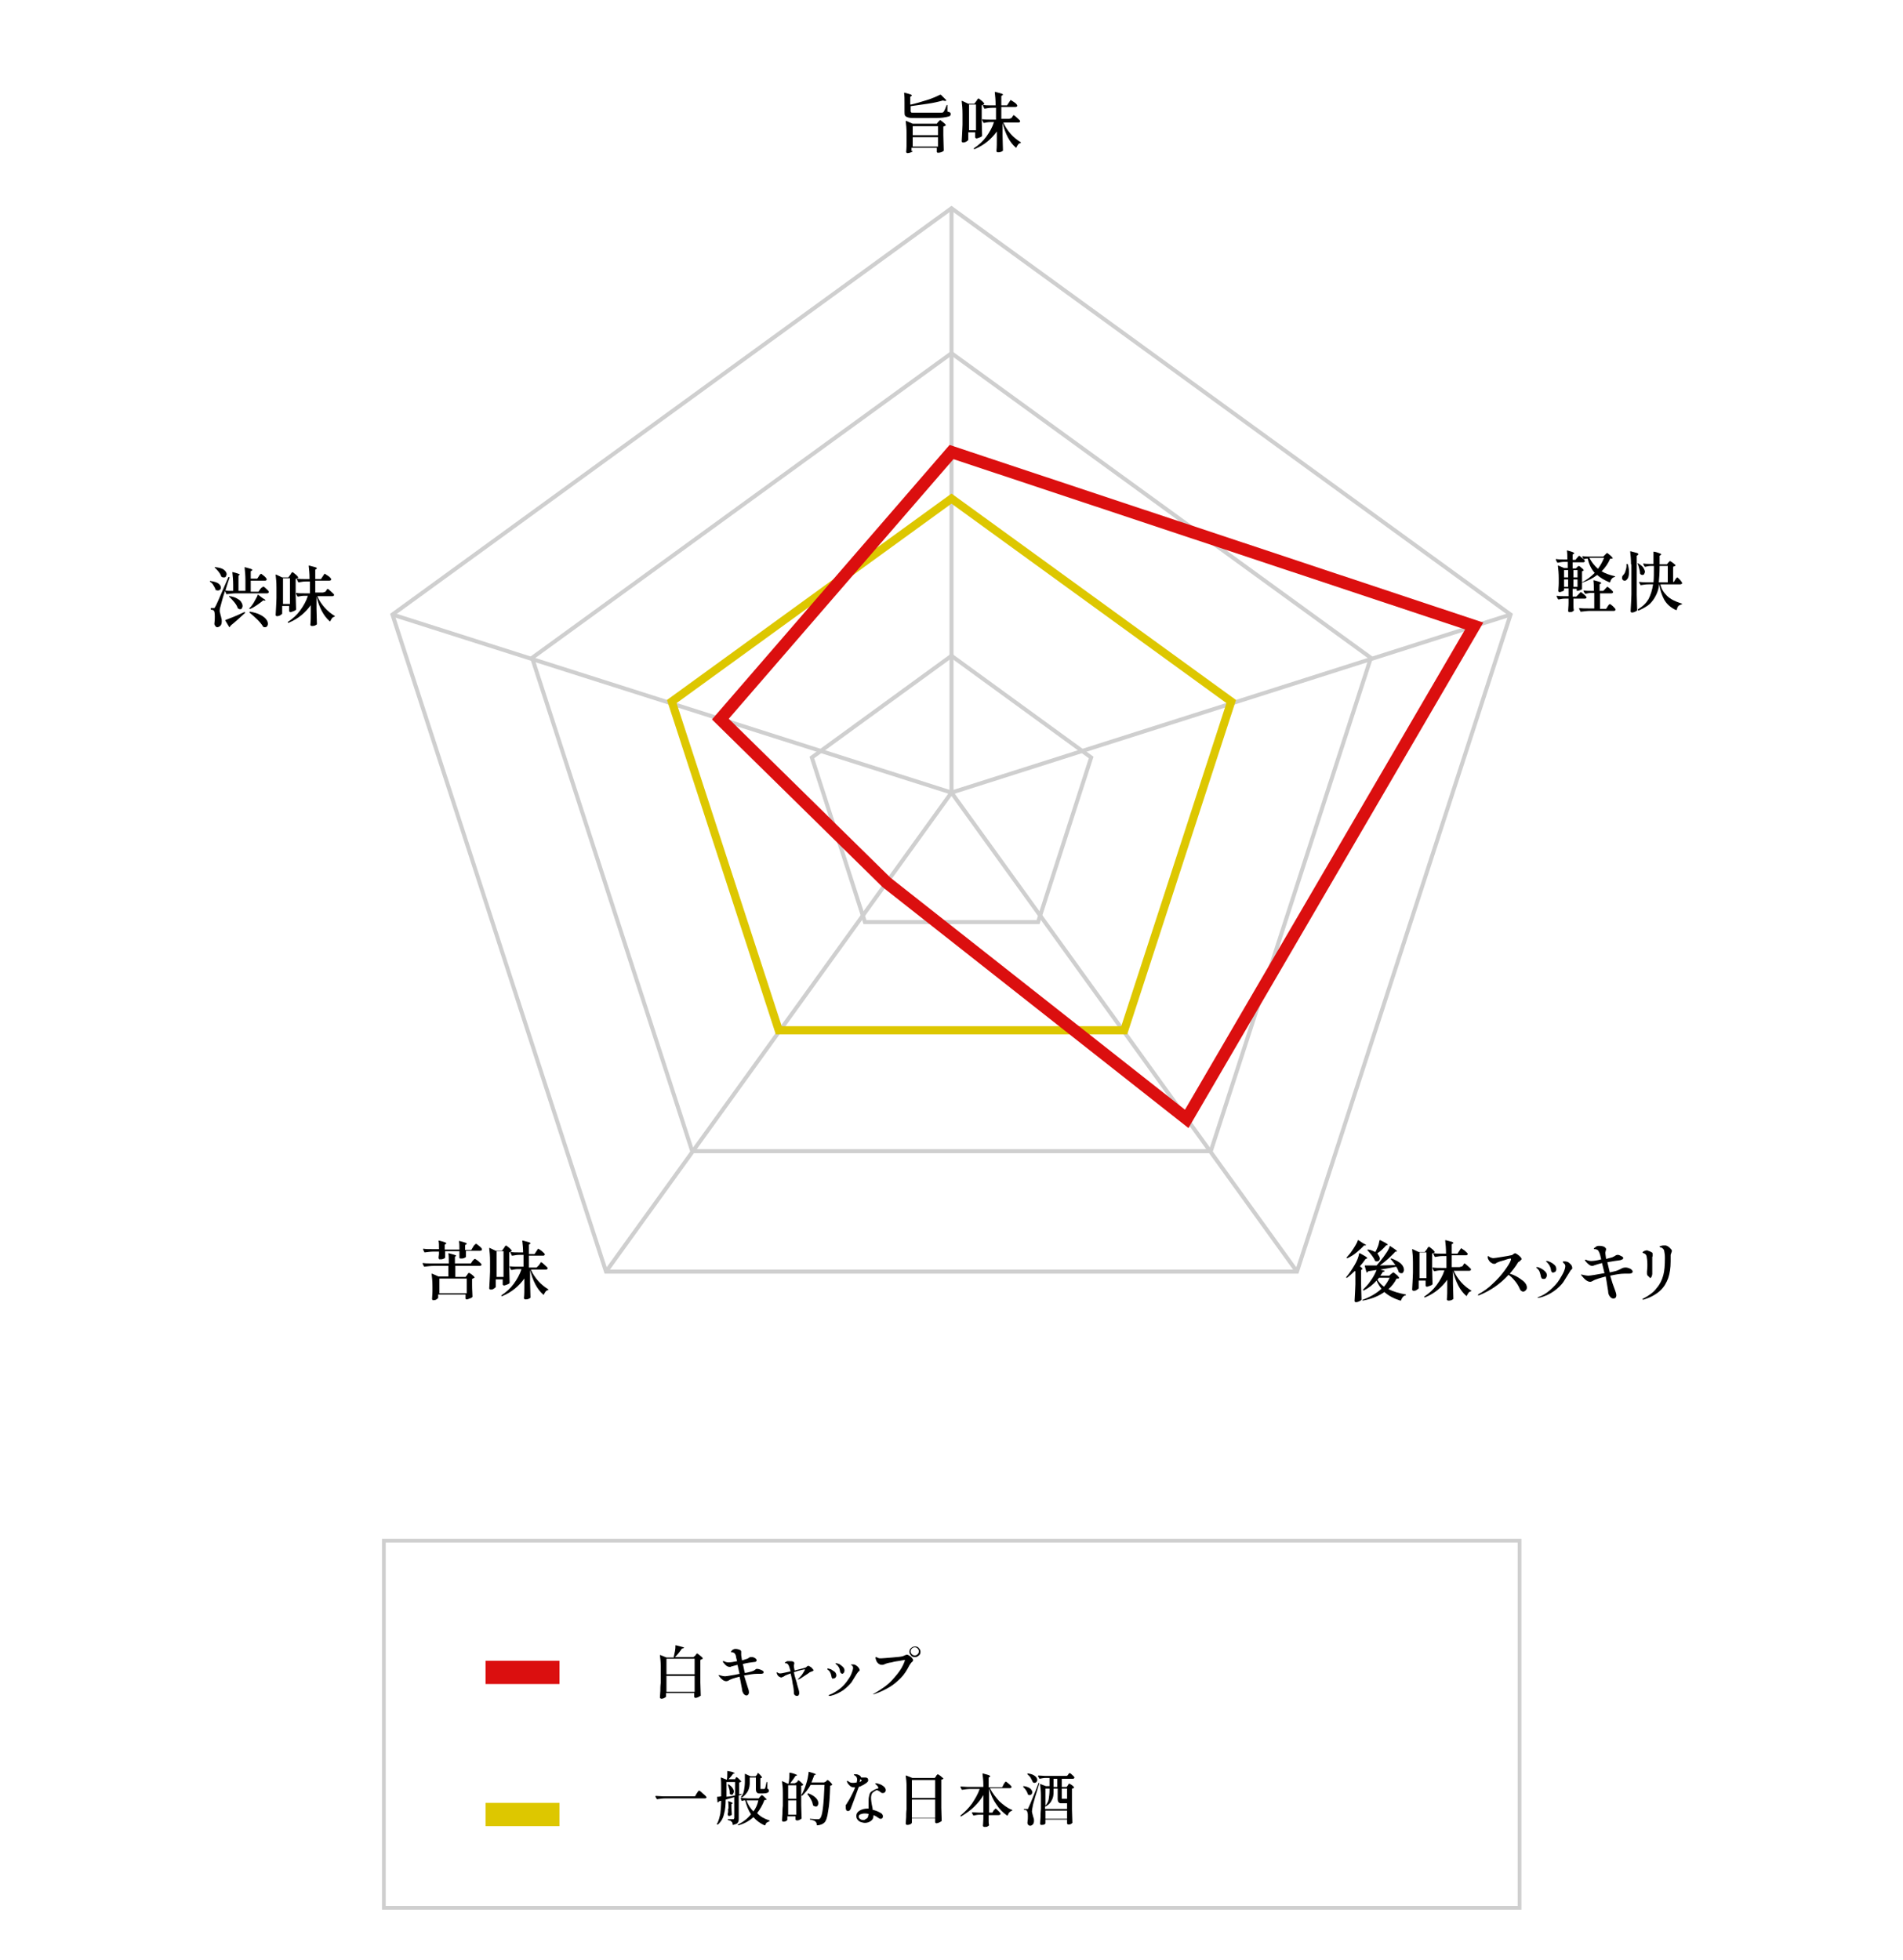 <?xml version="1.0" encoding="utf-8"?>
<svg xmlns="http://www.w3.org/2000/svg" xmlns:xlink="http://www.w3.org/1999/xlink" version="1.1" id="レイヤー_1" x="0px" y="0px" width="466px" height="480px" viewBox="0 0 466 480" style="enable-background:new 0 0 466 480;">
<style type="text/css">
	.st0{fill:none;stroke:#CFCFCF;stroke-width:0.985;stroke-miterlimit:10;}
	.st1{fill:none;stroke:#DDC700;stroke-width:2;stroke-miterlimit:10;}
	.st2{fill:none;stroke:#DB0F0F;stroke-width:3;stroke-miterlimit:10;}
	.st3{fill:none;stroke:#CFCFCF;stroke-width:0.912;stroke-miterlimit:10;}
	.st4{fill:#DB0F0F;}
	.st5{fill:#DDC700;}
</style>
<polygon class="st0" points="233,51 96.1,150.5 148.4,311.4 317.6,311.4 369.9,150.5"/>
<polygon class="st0" points="233,160.6 198.8,185.5 211.8,225.8 254.2,225.8 267.2,185.5"/>
<polygon class="st0" points="233,86.5 130.3,161.1 169.5,281.9 296.5,281.9 335.7,161.1"/>
<polyline class="st0" points="369.9,150.5 233,194.1 233,51"/>
<polyline class="st0" points="96.1,150.5 233,194.1 148.4,311.4"/>
<line class="st0" x1="317.6" y1="311.4" x2="233" y2="194.1"/>
<polygon class="st1" points="233,122.1 164.5,171.8 190.7,252.3 275.3,252.3 301.5,171.8"/>
<polygon class="st2" points="217.1,216.1 176.4,176.1 233,110.7 361,153.3 290.6,274"/>
<g>
	<g>
		<path d="M223.1,25.6c1.3-0.3,2.6-0.7,3.9-1.1c1.3-0.4,2.4-0.9,3.2-1.3c0.1,0,0.1,0,0.2,0l1.3,1.3c0,0,0,0.1,0,0.1&#xD;&#xA;			c0,0,0,0.1-0.1,0.1c-0.1,0-0.1,0-0.2,0c-0.1,0-0.3,0-0.5-0.1c-1,0.3-2.3,0.6-3.7,0.8c-1.4,0.2-2.8,0.4-4.2,0.6v1.2&#xD;&#xA;			c0,0.1,0,0.2,0.1,0.3s0.2,0.1,0.3,0.1c0.2,0,0.4,0,0.8,0h3.4c1.5,0,2.5,0,2.9,0c0.2,0,0.3,0,0.4-0.1c0.1,0,0.2-0.1,0.2-0.2&#xD;&#xA;			c0.2-0.2,0.4-0.8,0.7-1.5c0-0.1,0-0.1,0.1-0.1c0.1,0,0.1,0,0.1,0.1l0,1.5c0.3,0.1,0.5,0.2,0.6,0.2c0.1,0.1,0.2,0.2,0.2,0.4&#xD;&#xA;			c0,0.3-0.1,0.5-0.4,0.6c-0.3,0.1-0.8,0.2-1.5,0.3c-0.7,0.1-1.9,0.1-3.4,0.1h-3.3c-0.7,0-1.3,0-1.7-0.1c-0.4-0.1-0.6-0.2-0.8-0.4&#xD;&#xA;			s-0.2-0.5-0.2-1v-2.3c0-0.8,0-1.6-0.1-2.3c0-0.1,0-0.1,0.1-0.1c0.7,0.2,1.2,0.3,1.4,0.4c0.3,0.1,0.4,0.2,0.4,0.3&#xD;&#xA;			c0,0,0,0.1-0.1,0.1l-0.3,0.2V25.6z M223.5,37c0,0.1-0.1,0.2-0.4,0.3c-0.3,0.1-0.6,0.2-0.8,0.2c-0.1,0-0.2,0-0.3-0.1&#xD;&#xA;			c-0.1-0.1-0.1-0.1-0.1-0.2c0.1-0.9,0.1-1.8,0.1-2.8v-1.6c0-1.3-0.1-2.3-0.2-3.1v0c0-0.1,0-0.1,0.1-0.1l1.6,0.7h5.9l0.3-0.4&#xD;&#xA;			c0,0,0.1-0.1,0.2-0.2c0.1-0.1,0.1-0.1,0.2-0.2c0,0,0.1-0.1,0.1-0.1c0.1,0,0.3,0.2,0.7,0.5c0.4,0.3,0.6,0.5,0.7,0.7&#xD;&#xA;			c0,0,0,0.1,0,0.1c-0.1,0.1-0.3,0.2-0.6,0.3v2.1c0,1.3,0.1,2.6,0.1,3.7c0,0.1,0,0.1-0.1,0.2c-0.1,0.1-0.3,0.2-0.6,0.3&#xD;&#xA;			c-0.3,0.1-0.5,0.1-0.7,0.1c-0.2,0-0.3-0.1-0.3-0.2c0-0.1,0-0.1,0-0.2l0-0.4v-0.4h-6.2V37z M229.7,33.1v-2.2h-6.2v2.2H229.7z&#xD;&#xA;			 M223.5,33.6v2.3h6.2v-2.3H223.5z"/>
		<path d="M239.2,24.6c0-0.1,0.1-0.1,0.1-0.2c0-0.1,0.1-0.1,0.2-0.2c0.1-0.1,0.1-0.1,0.1-0.1c0.1,0,0.3,0.2,0.7,0.5&#xD;&#xA;			c0.4,0.3,0.6,0.6,0.7,0.7c0,0.1,0,0.1,0,0.2c-0.2,0.1-0.3,0.2-0.6,0.3v3.7c0,1.3,0.1,2.6,0.1,3.7c0,0.1,0,0.1-0.1,0.2&#xD;&#xA;			c-0.1,0.1-0.3,0.2-0.6,0.3c-0.3,0.1-0.5,0.2-0.7,0.2c-0.1,0-0.2-0.1-0.3-0.2c0-0.1,0-0.1,0-0.2l0-0.6v-0.5h-1.7V33l0,0.5&#xD;&#xA;			c0,0.1,0,0.3,0,0.6c0,0.1,0,0.1,0,0.2c-0.1,0.1-0.2,0.2-0.5,0.4c-0.2,0.1-0.5,0.2-0.7,0.2c-0.1,0-0.2,0-0.3-0.1s-0.1-0.1-0.1-0.2&#xD;&#xA;			c0-0.6,0.1-1.2,0.1-1.8c0-0.6,0.1-1.4,0.1-2.3v-2.6c0-1.3-0.1-2.3-0.2-3.1v0c0-0.1,0-0.1,0.1-0.1l1.5,0.7h1.5L239.2,24.6z&#xD;&#xA;			 M239,31.9v-6.3h-1.7v6.3H239z M247.7,28.9c0.1-0.1,0.1-0.2,0.2-0.3c0.1-0.1,0.1-0.2,0.2-0.3s0.1-0.1,0.1-0.1&#xD;&#xA;			c0.1,0,0.4,0.2,0.8,0.6s0.7,0.6,0.8,0.8c0,0.1,0,0.1,0,0.2c-0.1,0.1-0.2,0.2-0.4,0.2h-3.7c0.4,1,1.1,2,1.8,2.8s1.6,1.5,2.4,2&#xD;&#xA;			c0.1,0,0.1,0.1,0.1,0.1c0,0.1,0,0.1-0.1,0.1c-0.2,0.1-0.5,0.2-0.6,0.4s-0.3,0.4-0.4,0.7c0,0.1-0.1,0.1-0.2,0&#xD;&#xA;			c-1.5-1.3-2.5-3.3-3.2-6v3c0,1.3,0.1,2.5,0.1,3.7c0,0.1,0,0.1,0,0.1c-0.1,0.1-0.3,0.2-0.5,0.3c-0.3,0.1-0.5,0.1-0.7,0.1&#xD;&#xA;			c-0.1,0-0.2,0-0.3-0.1s-0.1-0.1-0.1-0.2c0.1-0.9,0.1-2,0.1-3.1v-1.7c-1.3,1.8-3,3.3-5.4,4.3c-0.1,0-0.1,0-0.2,0l0,0&#xD;&#xA;			c-0.1-0.1,0-0.1,0-0.2c1.2-0.8,2.2-1.7,3-2.8c0.8-1.1,1.5-2.3,1.9-3.6h-0.9c-0.5,0-1,0.1-1.5,0.2c-0.1,0-0.1,0-0.2-0.1l-0.3-0.6&#xD;&#xA;			c0,0,0,0,0-0.1c0-0.1,0-0.1,0.1-0.1c0.6,0.1,1.2,0.1,2,0.1h1.3v-2.9h-1c-0.6,0-1.1,0.1-1.7,0.2c0,0-0.1,0-0.1,0c0,0-0.1,0-0.1-0.1&#xD;&#xA;			l-0.3-0.6c0,0,0,0,0-0.1c0-0.1,0-0.1,0.1-0.1c0.6,0.1,1.2,0.1,2,0.1h1v-0.1c0-1.2-0.1-2.2-0.2-3.1v0c0-0.1,0-0.1,0.1-0.1&#xD;&#xA;			c0.7,0.2,1.2,0.3,1.5,0.4c0.3,0.1,0.4,0.2,0.4,0.3c0,0,0,0.1-0.1,0.1l-0.3,0.2v2.3h1.4l0.4-0.6c0.1-0.1,0.1-0.2,0.2-0.3&#xD;&#xA;			c0.1-0.1,0.1-0.2,0.2-0.3c0-0.1,0.1-0.1,0.1-0.1c0.1,0,0.3,0.2,0.8,0.5s0.7,0.6,0.8,0.8c0,0,0,0,0,0.1c0,0.1,0,0.1-0.1,0.2&#xD;&#xA;			c-0.1,0-0.2,0.1-0.3,0.1h-3.5v2.9h1.9L247.7,28.9z"/>
	</g>
</g>
<g>
	<g>
		<path d="M386.6,145.5c0-0.1,0.1-0.1,0.2-0.2c0.1-0.1,0.1-0.2,0.2-0.2c0,0,0.1-0.1,0.1-0.1c0.1,0,0.3,0.2,0.7,0.5&#xD;&#xA;			c0.4,0.3,0.6,0.6,0.7,0.7c0,0.1,0,0.1,0,0.2c-0.1,0.1-0.2,0.2-0.4,0.2h-2.8v1c0,0.1,0,0.3,0,0.6c0,0.4,0,0.8,0.1,1.2&#xD;&#xA;			c0,0.1,0,0.1,0,0.1c-0.1,0.1-0.2,0.2-0.4,0.3c-0.2,0.1-0.4,0.1-0.7,0.1c-0.1,0-0.2,0-0.2-0.1c-0.1-0.1-0.1-0.1-0.1-0.2&#xD;&#xA;			c0-0.5,0.1-1.1,0.1-1.9v-1.1h-0.9c-0.5,0-1,0.1-1.5,0.2c-0.1,0-0.1,0-0.2-0.1l-0.3-0.6c0,0,0,0,0-0.1c0-0.1,0-0.1,0.1-0.1&#xD;&#xA;			c0.5,0.1,1.1,0.1,1.8,0.1h1v-1.9H383v0.4c0,0.1-0.1,0.2-0.4,0.3c-0.2,0.1-0.5,0.2-0.7,0.2c-0.1,0-0.2,0-0.2-0.1&#xD;&#xA;			c-0.1-0.1-0.1-0.1-0.1-0.2c0-0.5,0.1-1.1,0.1-1.9v-1.1c0-1.3-0.1-2.3-0.2-3.1v0c0-0.1,0-0.1,0.1-0.1l1.4,0.6h0.9v-1.5h-0.9&#xD;&#xA;			c-0.5,0-1,0.1-1.5,0.2c-0.1,0-0.1,0-0.2-0.1l-0.3-0.6c0,0,0,0,0-0.1c0-0.1,0-0.1,0.1-0.1c0.5,0.1,1.1,0.1,1.8,0.1h0.9&#xD;&#xA;			c0-0.8,0-1.5-0.1-2.1c0-0.1,0-0.1,0.1-0.1c0.7,0.2,1.1,0.3,1.3,0.4c0.2,0.1,0.4,0.2,0.4,0.3c0,0,0,0.1-0.1,0.1l-0.3,0.2v1.3h0.7&#xD;&#xA;			l0.4-0.5c0,0,0.1-0.1,0.2-0.2c0.1-0.1,0.1-0.2,0.2-0.2c0-0.1,0.1-0.1,0.1-0.1c0.1,0,0.3,0.2,0.7,0.5c0.4,0.3,0.6,0.6,0.7,0.7&#xD;&#xA;			c0,0.1,0,0.1,0,0.2c-0.1,0.1-0.2,0.2-0.4,0.2h-2.6v1.5h0.8l0.3-0.3c0,0,0.1-0.1,0.2-0.2c0.1-0.1,0.2-0.1,0.2-0.1&#xD;&#xA;			c0.1,0,0.3,0.1,0.6,0.4c0.3,0.2,0.5,0.4,0.6,0.6c0,0,0,0.1,0,0.1c-0.1,0.1-0.3,0.2-0.4,0.2v2.7c1.2-0.6,2.2-1.4,3.1-2.3&#xD;&#xA;			c-0.8-0.9-1.4-2.1-1.7-3.5h-0.4c-0.1,0-0.3,0.1-0.4,0.1c-0.1,0.1-0.1,0-0.2,0l-0.3-0.5c0,0,0,0,0-0.1c0-0.1,0-0.1,0.1-0.1&#xD;&#xA;			c0.6,0.1,1.2,0.1,2,0.1h3l0.4-0.4c0,0,0.1-0.1,0.2-0.2c0.1-0.1,0.1-0.1,0.2-0.2c0.1,0,0.1-0.1,0.1-0.1c0.1,0,0.3,0.2,0.7,0.5&#xD;&#xA;			c0.4,0.3,0.6,0.6,0.7,0.7c0,0,0,0.1,0,0.1c0,0.1-0.1,0.1-0.2,0.1c-0.1,0-0.2,0-0.4,0c-0.5,1.2-1.2,2.2-2.1,3.1&#xD;&#xA;			c0.8,0.5,1.9,0.9,3.2,1.2c0.1,0,0.1,0.1,0.1,0.1c0,0.1-0.1,0.1-0.1,0.1c-0.5,0.1-0.9,0.5-1.1,1.2c0,0.1-0.1,0.1-0.2,0.1&#xD;&#xA;			c-1.2-0.5-2.2-1.1-3-1.8c-1,0.8-2.2,1.4-3.7,1.9v0.5l0,0.9l0,0.1c0,0.1-0.1,0.2-0.4,0.3c-0.3,0.1-0.5,0.2-0.7,0.2h-0.1&#xD;&#xA;			c-0.1,0-0.1,0-0.1-0.1v-0.4h-1v1.9h0.9L386.6,145.5z M384,141.4v-1.8h-1v1.8H384z M384,141.9h-1v1.8h1V141.9z M386.3,141.4v-1.8&#xD;&#xA;			h-1v1.8H386.3z M385.3,141.9v1.8h1v-1.8H385.3z M393.1,144.2c0-0.1,0.1-0.1,0.2-0.2c0.1-0.1,0.1-0.2,0.2-0.2&#xD;&#xA;			c0-0.1,0.1-0.1,0.1-0.1c0.1,0,0.3,0.2,0.7,0.5c0.4,0.3,0.6,0.6,0.7,0.7c0,0.1,0,0.1,0,0.2c-0.1,0.1-0.2,0.2-0.4,0.2h-2.8v3.8h1.5&#xD;&#xA;			l0.4-0.6c0-0.1,0.1-0.2,0.2-0.3c0.1-0.1,0.1-0.2,0.2-0.2s0.1-0.1,0.1-0.1c0.1,0,0.3,0.2,0.7,0.5c0.4,0.4,0.6,0.6,0.7,0.8&#xD;&#xA;			c0,0.1,0,0.1,0,0.2c-0.1,0.1-0.2,0.2-0.4,0.2h-5.8c-0.7,0-1.4,0.1-2.3,0.2h0c0,0-0.1,0-0.1-0.1l-0.3-0.6c0,0,0,0,0-0.1&#xD;&#xA;			c0-0.1,0-0.1,0.1-0.1c0.6,0.1,1.2,0.1,2,0.1h1.6v-3.8h-0.8c-0.4,0-0.9,0.1-1.3,0.2c-0.1,0-0.1,0-0.2-0.1l-0.3-0.5l0-0.1&#xD;&#xA;			c0-0.1,0-0.1,0.1-0.1c0.5,0.1,1,0.1,1.6,0.1h0.8c0-0.9,0-1.8-0.1-2.5c0-0.1,0-0.1,0.1-0.1c0.7,0.2,1.2,0.3,1.4,0.4&#xD;&#xA;			c0.3,0.1,0.4,0.2,0.4,0.3c0,0,0,0.1-0.1,0.1l-0.3,0.2v1.6h0.9L393.1,144.2z M389.2,136.6c0.5,1,1.2,1.9,2.1,2.7&#xD;&#xA;			c0.6-0.8,1.1-1.7,1.5-2.7H389.2z"/>
		<path d="M398.4,138.1L398.4,138.1c0.1,0,0.1,0,0.2,0.1c0.2,0.6,0.3,1.3,0.3,1.9c0,0.7-0.1,1.3-0.4,1.7c-0.1,0.1-0.2,0.2-0.3,0.3&#xD;&#xA;			c-0.1,0.1-0.3,0.1-0.4,0.1c-0.2,0-0.4-0.1-0.5-0.3c-0.1-0.1-0.1-0.2-0.1-0.4c0-0.3,0.1-0.5,0.4-0.8c0.2-0.2,0.4-0.6,0.5-1.1&#xD;&#xA;			c0.2-0.5,0.2-1,0.2-1.5C398.3,138.1,398.3,138.1,398.4,138.1z M399.4,138.2c0-1.2-0.1-2.2-0.2-3.1v0c0-0.1,0-0.1,0.1-0.1&#xD;&#xA;			c0.7,0.2,1.2,0.3,1.5,0.4c0.3,0.1,0.4,0.2,0.4,0.3c0,0.1,0,0.1-0.1,0.2l-0.3,0.2v9.6c0,1.3,0.1,2.5,0.1,3.7c0,0.1,0,0.1,0,0.1&#xD;&#xA;			c-0.1,0.1-0.3,0.2-0.5,0.3c-0.2,0.1-0.5,0.2-0.7,0.2c-0.1,0-0.3,0-0.3-0.1c-0.1-0.1-0.1-0.1-0.1-0.2c0-0.6,0.1-1.2,0.1-1.8&#xD;&#xA;			c0-0.6,0.1-1.4,0.1-2.3V138.2z M401,138C401,137.9,401,137.9,401,138c0.1-0.1,0.2-0.1,0.2,0c0.5,0.3,0.9,0.6,1.2,1&#xD;&#xA;			c0.2,0.4,0.4,0.7,0.4,1c0,0.2-0.1,0.4-0.2,0.6c-0.1,0.2-0.3,0.2-0.5,0.2c-0.1,0-0.3-0.1-0.4-0.2c0,0-0.1-0.1-0.1-0.2&#xD;&#xA;			c0-0.4-0.1-0.8-0.2-1.2C401.3,138.8,401.2,138.4,401,138C401,138,401,138,401,138z M410.2,142c0-0.1,0.1-0.2,0.2-0.3&#xD;&#xA;			c0.1-0.1,0.1-0.2,0.2-0.2c0-0.1,0.1-0.1,0.1-0.1c0.1,0,0.3,0.2,0.6,0.5c0.3,0.3,0.5,0.6,0.6,0.8l0,0.1c0,0.1,0,0.2-0.1,0.2&#xD;&#xA;			c-0.1,0-0.2,0.1-0.3,0.1h-4.9c0.2,1.1,0.8,2,1.6,2.8c0.8,0.8,2,1.4,3.6,1.9c0.1,0,0.1,0.1,0.1,0.1c0,0.1-0.1,0.1-0.1,0.1&#xD;&#xA;			c-0.3,0.1-0.6,0.2-0.8,0.4s-0.3,0.5-0.4,0.9c0,0.1-0.1,0.1-0.2,0.1c-1.3-0.6-2.3-1.5-2.9-2.6s-1-2.4-1.2-3.8h0&#xD;&#xA;			c-0.1,1.1-0.4,2-0.8,2.8c-0.4,0.8-0.9,1.5-1.5,2.1c-0.7,0.6-1.6,1.1-2.7,1.6c-0.1,0-0.1,0-0.2,0l0-0.1c0-0.1,0-0.1,0-0.2&#xD;&#xA;			c1.2-0.7,2-1.5,2.6-2.5c0.5-1,0.9-2.2,1.1-3.6h-1.1c-0.7,0-1.3,0.1-1.9,0.2h0c0,0-0.1,0-0.1-0.1l-0.3-0.5c0,0,0,0,0-0.1&#xD;&#xA;			c0-0.1,0-0.1,0.1-0.1c0.6,0.1,1.2,0.1,1.9,0.1h1.5c0.1-0.9,0.1-2.2,0.1-4h-0.8c-0.4,0-0.9,0.1-1.3,0.2c-0.1,0-0.1,0-0.2-0.1&#xD;&#xA;			l-0.3-0.5l0-0.1c0-0.1,0-0.1,0.1-0.1c0.5,0.1,1,0.1,1.6,0.1h0.8l0-2.9c0-0.1,0-0.1,0.1-0.1c0.7,0.1,1.1,0.3,1.4,0.4&#xD;&#xA;			c0.3,0.1,0.4,0.2,0.4,0.2c0,0.1,0,0.1-0.1,0.2l-0.3,0.2l0,2.1h1.8l0.3-0.4c0,0,0.1-0.1,0.2-0.2s0.2-0.2,0.2-0.2&#xD;&#xA;			c0.1,0,0.3,0.1,0.7,0.4c0.4,0.3,0.6,0.5,0.7,0.6c0,0,0,0.1,0,0.1c-0.1,0.1-0.3,0.2-0.6,0.3v3.7h0.2L410.2,142z M408.4,142.6v-4h-2&#xD;&#xA;			c0,1.7-0.1,3.1-0.2,4H408.4z"/>
	</g>
</g>
<g>
	<g>
		<path d="M52.8,144.4c-0.1-0.3-0.3-0.7-0.5-1c-0.2-0.4-0.5-0.7-0.8-0.9c0,0-0.1,0-0.1-0.1c0,0,0-0.1,0-0.1c0,0,0.1-0.1,0.2,0&#xD;&#xA;			c0.8,0.1,1.5,0.3,1.9,0.6s0.6,0.7,0.6,1c0,0.2-0.1,0.4-0.2,0.5c-0.1,0.1-0.3,0.2-0.5,0.2c-0.2,0-0.3,0-0.4-0.1&#xD;&#xA;			C52.8,144.6,52.8,144.5,52.8,144.4z M65.1,144.1c0.4,0.4,0.7,0.6,0.7,0.8c0,0.1,0,0.1,0,0.2c-0.1,0.1-0.2,0.2-0.4,0.2h-7.6&#xD;&#xA;			c-0.7,0-1.4,0.1-2.3,0.2h0c0,0-0.1,0-0.1-0.1l-0.3-0.7c-0.6,1.8-0.9,3-1,3.4c-0.2,0.6-0.3,1.1-0.3,1.5c0,0.1,0,0.3,0.1,0.5&#xD;&#xA;			c0,0.2,0.1,0.3,0.1,0.5c0.1,0.3,0.2,0.6,0.2,0.8c0.1,0.2,0.1,0.5,0.1,0.8c0,0.4-0.1,0.8-0.3,1c-0.2,0.2-0.5,0.4-0.8,0.4&#xD;&#xA;			c-0.2,0-0.3-0.1-0.4-0.2s-0.2-0.3-0.3-0.5c0-0.1,0-0.1,0-0.2c0.1-0.7,0.1-1.2,0.1-1.7c0-0.9-0.1-1.4-0.3-1.5&#xD;&#xA;			c-0.1-0.1-0.4-0.2-0.6-0.2c-0.1,0-0.1-0.1-0.1-0.1V149c0-0.1,0-0.1,0.1-0.1h0.6c0.1,0,0.2,0,0.2,0c0,0,0.1-0.1,0.2-0.3&#xD;&#xA;			c0.2-0.3,0.5-1,0.9-1.9c0.4-1,1.2-2.7,2.3-5.3c0-0.1,0.1-0.1,0.2-0.1h0c0.1,0,0.1,0.1,0.1,0.2c-0.3,0.8-0.6,1.8-1,3.1&#xD;&#xA;			c0.4,0.1,0.8,0.1,1.3,0.1h0.6v-1.4c0-1.2-0.1-2.2-0.2-3.1v0c0-0.1,0-0.1,0.1-0.1c1.2,0.3,1.7,0.5,1.7,0.6c0,0,0,0.1-0.1,0.1&#xD;&#xA;			l-0.2,0.2v3.7h1.7v-2.6c0-1.2-0.1-2.2-0.2-3.1v0c0-0.1,0-0.1,0.1-0.1c0.7,0.2,1.1,0.3,1.4,0.4c0.3,0.1,0.4,0.2,0.4,0.3&#xD;&#xA;			c0,0,0,0.1-0.1,0.1l-0.3,0.2v1.8h1.6l0.4-0.6c0-0.1,0.1-0.1,0.2-0.3c0.1-0.1,0.1-0.2,0.2-0.2s0.1-0.1,0.1-0.1&#xD;&#xA;			c0.1,0,0.3,0.2,0.7,0.5c0.4,0.3,0.6,0.6,0.7,0.8c0,0.1,0,0.1,0,0.2c-0.1,0.1-0.2,0.2-0.4,0.2h-3.5v2.7h1.9l0.4-0.6&#xD;&#xA;			c0.1-0.1,0.1-0.2,0.2-0.2c0.1-0.1,0.1-0.2,0.2-0.2c0.1-0.1,0.1-0.1,0.2-0.1C64.4,143.5,64.7,143.7,65.1,144.1z M54.2,141.2&#xD;&#xA;			c-0.1-0.3-0.3-0.7-0.6-1.1c-0.3-0.4-0.6-0.7-0.9-1c0,0-0.1,0-0.1-0.1c0,0,0-0.1,0-0.1c0,0,0.1-0.1,0.2,0c0.9,0.1,1.6,0.3,2,0.6&#xD;&#xA;			c0.4,0.3,0.7,0.7,0.7,1.1c0,0.2-0.1,0.4-0.2,0.6s-0.3,0.2-0.5,0.2c-0.1,0-0.3,0-0.4-0.1C54.3,141.4,54.3,141.3,54.2,141.2z&#xD;&#xA;			 M56.2,153.6c-0.1,0-0.1,0-0.1-0.1l-0.9-1.5c0,0,0-0.1,0-0.1c0,0,0-0.1,0.1-0.1c1.1-0.4,2.6-1,4.5-1.9c0,0,0.1,0,0.1,0&#xD;&#xA;			c0,0,0,0,0.1,0c0,0.1,0,0.1,0,0.2c-1.3,1.2-2.4,2.2-3.4,3C56.4,153.3,56.3,153.5,56.2,153.6C56.3,153.5,56.2,153.6,56.2,153.6z&#xD;&#xA;			 M58.3,149c0,0-0.1-0.1-0.1-0.1c-0.1-0.4-0.4-0.9-0.8-1.4s-0.8-0.9-1.2-1.3c0,0-0.1-0.1-0.1-0.1c0,0,0-0.1,0-0.1&#xD;&#xA;			c0,0,0.1-0.1,0.2,0c0.7,0.1,1.3,0.3,1.8,0.6c0.5,0.3,0.8,0.5,1,0.9c0.2,0.3,0.3,0.6,0.3,0.9c0,0.2-0.1,0.4-0.2,0.6&#xD;&#xA;			c-0.1,0.2-0.3,0.2-0.5,0.2C58.6,149.2,58.5,149.1,58.3,149z M61.1,149.9c0-0.1,0.1-0.1,0.2-0.1c1,0.2,1.8,0.4,2.5,0.8&#xD;&#xA;			c0.6,0.3,1.1,0.7,1.4,1.1c0.3,0.4,0.4,0.7,0.4,1.1c0,0.2-0.1,0.4-0.2,0.6c-0.1,0.1-0.3,0.2-0.5,0.2c-0.1,0-0.3,0-0.4-0.1&#xD;&#xA;			c-0.1,0-0.1,0-0.1-0.1c-0.3-0.5-0.8-1.1-1.4-1.7c-0.6-0.6-1.2-1.1-1.8-1.6C61.1,150.1,61.1,150,61.1,149.9z M64.5,147&#xD;&#xA;			c-0.5,0.4-1,0.8-1.6,1.2s-1.1,0.7-1.6,0.9c-0.1,0-0.1,0-0.2,0c-0.1-0.1-0.1-0.1,0-0.2c0.2-0.2,0.3-0.3,0.4-0.4&#xD;&#xA;			c0.3-0.4,0.6-0.8,0.9-1.4s0.6-1,0.7-1.4c0-0.1,0.1-0.1,0.2,0l0.9,0.7c0.5,0.3,0.8,0.5,0.8,0.6c0,0-0.1,0.1-0.2,0.1L64.5,147z"/>
		<path d="M71.2,140.6c0-0.1,0.1-0.1,0.1-0.2c0-0.1,0.1-0.1,0.2-0.2c0.1-0.1,0.1-0.1,0.1-0.1c0.1,0,0.3,0.2,0.7,0.5&#xD;&#xA;			c0.4,0.3,0.6,0.6,0.7,0.7c0,0.1,0,0.1,0,0.2c-0.2,0.1-0.3,0.2-0.6,0.3v3.7c0,1.3,0.1,2.6,0.1,3.7c0,0.1,0,0.1-0.1,0.2&#xD;&#xA;			c-0.1,0.1-0.3,0.2-0.6,0.3c-0.3,0.1-0.5,0.2-0.7,0.2c-0.1,0-0.2-0.1-0.3-0.2c0-0.1,0-0.1,0-0.2l0-0.6v-0.5h-1.7v0.6l0,0.5&#xD;&#xA;			c0,0.1,0,0.3,0,0.6c0,0.1,0,0.1,0,0.2c-0.1,0.1-0.2,0.2-0.5,0.4c-0.2,0.1-0.5,0.2-0.7,0.2c-0.1,0-0.2,0-0.3-0.1s-0.1-0.1-0.1-0.2&#xD;&#xA;			c0-0.6,0.1-1.2,0.1-1.8c0-0.6,0.1-1.4,0.1-2.3v-2.6c0-1.3-0.1-2.3-0.2-3.1v0c0-0.1,0-0.1,0.1-0.1l1.5,0.7h1.5L71.2,140.6z&#xD;&#xA;			 M71,147.9v-6.3h-1.7v6.3H71z M79.7,144.9c0.1-0.1,0.1-0.2,0.2-0.3c0.1-0.1,0.1-0.2,0.2-0.3s0.1-0.1,0.1-0.1&#xD;&#xA;			c0.1,0,0.4,0.2,0.8,0.6s0.7,0.6,0.8,0.8c0,0.1,0,0.1,0,0.2c-0.1,0.1-0.2,0.2-0.4,0.2h-3.7c0.4,1,1.1,2,1.8,2.8s1.6,1.5,2.4,2&#xD;&#xA;			c0.1,0,0.1,0.1,0.1,0.1c0,0.1,0,0.1-0.1,0.1c-0.2,0.1-0.5,0.2-0.6,0.4s-0.3,0.4-0.4,0.7c0,0.1-0.1,0.1-0.2,0&#xD;&#xA;			c-1.5-1.3-2.5-3.3-3.2-6v3c0,1.3,0.1,2.5,0.1,3.7c0,0.1,0,0.1,0,0.1c-0.1,0.1-0.3,0.2-0.5,0.3c-0.3,0.1-0.5,0.1-0.7,0.1&#xD;&#xA;			c-0.1,0-0.2,0-0.3-0.1s-0.1-0.1-0.1-0.2c0.1-0.9,0.1-2,0.1-3.1v-1.7c-1.3,1.8-3,3.3-5.4,4.3c-0.1,0-0.1,0-0.2,0l0,0&#xD;&#xA;			c-0.1-0.1,0-0.1,0-0.2c1.2-0.8,2.2-1.7,3-2.8c0.8-1.1,1.5-2.3,1.9-3.6h-0.9c-0.5,0-1,0.1-1.5,0.2c-0.1,0-0.1,0-0.2-0.1l-0.3-0.6&#xD;&#xA;			c0,0,0,0,0-0.1c0-0.1,0-0.1,0.1-0.1c0.6,0.1,1.2,0.1,2,0.1h1.3v-2.9h-1c-0.6,0-1.1,0.1-1.7,0.2c0,0-0.1,0-0.1,0c0,0-0.1,0-0.1-0.1&#xD;&#xA;			l-0.3-0.6c0,0,0,0,0-0.1c0-0.1,0-0.1,0.1-0.1c0.6,0.1,1.2,0.1,2,0.1h1v-0.1c0-1.2-0.1-2.2-0.2-3.1v0c0-0.1,0-0.1,0.1-0.1&#xD;&#xA;			c0.7,0.2,1.2,0.3,1.5,0.4c0.3,0.1,0.4,0.2,0.4,0.3c0,0,0,0.1-0.1,0.1l-0.3,0.2v2.3h1.4l0.4-0.6c0.1-0.1,0.1-0.2,0.2-0.3&#xD;&#xA;			c0.1-0.1,0.1-0.2,0.2-0.3c0-0.1,0.1-0.1,0.1-0.1c0.1,0,0.3,0.2,0.8,0.5s0.7,0.6,0.8,0.8c0,0,0,0,0,0.1c0,0.1,0,0.1-0.1,0.2&#xD;&#xA;			c-0.1,0-0.2,0.1-0.3,0.1h-3.5v2.9h1.9L79.7,144.9z"/>
	</g>
</g>
<g>
	<g>
		<path d="M331.7,311.3c-0.6,0.6-1.2,1.1-1.8,1.6c-0.1,0-0.1,0-0.2,0l0,0c-0.1-0.1-0.1-0.1,0-0.2c0.6-0.7,1.3-1.7,2-2.9&#xD;&#xA;			c0.6-1,1-2,1.1-2.8c0-0.1,0.1-0.1,0.2-0.1c0.7,0.4,1.1,0.6,1.4,0.8c0.3,0.2,0.4,0.3,0.4,0.4c0,0,0,0.1-0.1,0.1l-0.3,0.1&#xD;&#xA;			c-0.4,0.6-0.9,1.2-1.4,1.8c0.4,0.3,0.6,0.5,0.6,0.6c0,0.1,0,0.1-0.1,0.2l-0.2,0.1v3.5c0,1.3,0.1,2.6,0.1,3.7c0,0.1,0,0.1-0.1,0.2&#xD;&#xA;			c-0.1,0.1-0.3,0.2-0.5,0.3c-0.2,0.1-0.5,0.2-0.7,0.2c-0.1,0-0.2,0-0.3-0.1c-0.1-0.1-0.1-0.1-0.1-0.2c0-0.6,0.1-1.2,0.1-1.8&#xD;&#xA;			c0-0.6,0.1-1.4,0.1-2.3V311.3z M332.8,303.8l0.9,0.6c0.5,0.3,0.8,0.4,0.8,0.5c0,0.1-0.1,0.1-0.2,0.1l-0.3,0&#xD;&#xA;			c-0.5,0.6-1.1,1.1-1.8,1.7c-0.7,0.6-1.4,1-2.2,1.4c-0.1,0-0.1,0-0.2,0c-0.1-0.1,0-0.1,0-0.2c0.4-0.5,0.9-1,1.2-1.5&#xD;&#xA;			c0.3-0.4,0.6-0.9,0.9-1.4c0.3-0.5,0.5-0.9,0.6-1.3C332.6,303.7,332.7,303.7,332.8,303.8z M339.1,311.3c0,0-0.1,0.1-0.2,0.1&#xD;&#xA;			l-0.3,0.1c-0.1,0.2-0.3,0.5-0.6,0.9h2.2l0.4-0.4c0.1,0,0.1-0.1,0.3-0.2c0.1-0.1,0.2-0.2,0.3-0.2c0.1,0,0.3,0.2,0.7,0.5&#xD;&#xA;			s0.6,0.6,0.7,0.8c0,0,0,0.1,0,0.1c-0.1,0.1-0.1,0.1-0.2,0.1c-0.1,0-0.2,0-0.4,0c-0.5,1-1.2,1.9-2,2.6c1.2,0.6,2.6,1,4.2,1.3&#xD;&#xA;			c0.1,0,0.1,0.1,0.1,0.1c0,0.1,0,0.1-0.1,0.1c-0.5,0.1-0.9,0.6-1.1,1.2c0,0.1-0.1,0.1-0.2,0.1c-1.6-0.5-2.9-1.2-3.9-2.1&#xD;&#xA;			c-1.4,1-3.1,1.7-5.3,2.1h0c0,0-0.1,0-0.1-0.1c0,0,0,0,0,0c0-0.1,0-0.1,0.1-0.1c1.9-0.7,3.4-1.6,4.6-2.7c-0.5-0.6-0.9-1.3-1.2-2&#xD;&#xA;			c-0.9,1-1.9,1.8-3.1,2.4c-0.1,0-0.1,0-0.2,0l0,0c-0.1-0.1,0-0.1,0-0.2c0.6-0.6,1.3-1.3,1.8-2.1c0.6-0.8,1.1-1.7,1.5-2.7l-2,0.3&#xD;&#xA;			c-0.1,0.1-0.2,0.2-0.3,0.3c0,0,0,0-0.1,0c0,0-0.1,0-0.1-0.1l-0.4-1.5v0c0-0.1,0-0.1,0.1-0.1c0.7,0,1.6,0,2.8,0&#xD;&#xA;			c0.6-0.7,1.2-1.4,1.7-2.1c0.3-0.4,0.6-0.9,0.9-1.3c0.3-0.5,0.5-0.9,0.6-1.3c0-0.1,0.1-0.1,0.2,0c1.1,0.7,1.6,1.1,1.6,1.2&#xD;&#xA;			c0,0,0,0.1-0.1,0.1l-0.3,0c-0.5,0.6-1.1,1.1-1.7,1.7c-0.7,0.6-1.4,1.2-2.1,1.7l3.8-0.1c-0.4-0.5-0.7-1-1.1-1.4&#xD;&#xA;			c-0.1-0.1-0.1-0.1,0-0.2c0,0,0.1,0,0.2,0c1,0.4,1.8,0.8,2.3,1.3c0.5,0.5,0.7,1,0.7,1.5c0,0.2-0.1,0.4-0.2,0.6&#xD;&#xA;			c-0.1,0.2-0.3,0.2-0.5,0.2c-0.2,0-0.3-0.1-0.5-0.2c0,0-0.1-0.1-0.1-0.1c-0.1-0.4-0.3-0.9-0.6-1.3c-1.1,0.2-2.4,0.5-3.9,0.7&#xD;&#xA;			C338.8,311.1,339.1,311.2,339.1,311.3z M337.7,307.6c0.1,0.2,0.2,0.4,0.2,0.6c0,0.2-0.1,0.4-0.2,0.5c-0.1,0.1-0.3,0.2-0.5,0.2&#xD;&#xA;			c-0.1,0-0.3,0-0.4-0.1c-0.1,0-0.1-0.1-0.1-0.1c-0.3-0.7-0.9-1.5-1.8-2.5c-0.1-0.1-0.1-0.1,0-0.2c0.1,0,0.1,0,0.2,0&#xD;&#xA;			c0.7,0.1,1.2,0.4,1.7,0.6c0.2-0.4,0.4-0.8,0.6-1.3c0.2-0.5,0.3-1,0.4-1.5c0-0.1,0.1-0.1,0.2-0.1c1.2,0.6,1.8,0.9,1.8,1.1&#xD;&#xA;			c0,0,0,0.1-0.1,0.1l-0.3,0.1c-0.6,0.7-1.3,1.4-2.1,1.9C337.4,307.2,337.6,307.4,337.7,307.6z M337.7,312.9l-0.4,0.5&#xD;&#xA;			c0.4,0.6,0.9,1.2,1.6,1.7c0.6-0.7,1-1.4,1.4-2.2H337.7z"/>
		<path d="M349.5,305.8c0-0.1,0.1-0.1,0.1-0.2c0-0.1,0.1-0.1,0.2-0.2c0.1-0.1,0.1-0.1,0.1-0.1c0.1,0,0.3,0.2,0.7,0.5&#xD;&#xA;			s0.6,0.6,0.7,0.7c0,0.1,0,0.1,0,0.2c-0.2,0.1-0.3,0.2-0.6,0.3v3.7c0,1.3,0.1,2.6,0.1,3.7c0,0.1,0,0.1-0.1,0.2&#xD;&#xA;			c-0.1,0.1-0.3,0.2-0.6,0.3c-0.3,0.1-0.5,0.2-0.7,0.2c-0.1,0-0.2-0.1-0.3-0.2c0-0.1,0-0.1,0-0.2l0-0.6v-0.5h-1.7v0.6l0,0.5&#xD;&#xA;			c0,0.1,0,0.3,0,0.6c0,0.1,0,0.1,0,0.2c-0.1,0.1-0.2,0.2-0.5,0.4s-0.5,0.2-0.7,0.2c-0.1,0-0.2,0-0.3-0.1c-0.1-0.1-0.1-0.1-0.1-0.2&#xD;&#xA;			c0-0.6,0.1-1.2,0.1-1.8s0.1-1.4,0.1-2.3v-2.6c0-1.3-0.1-2.3-0.2-3.1v0c0-0.1,0-0.1,0.1-0.1l1.5,0.7h1.5L349.5,305.8z M349.3,313&#xD;&#xA;			v-6.3h-1.7v6.3H349.3z M358.1,310.1c0.1-0.1,0.1-0.2,0.2-0.3c0.1-0.1,0.1-0.2,0.2-0.3c0-0.1,0.1-0.1,0.1-0.1&#xD;&#xA;			c0.1,0,0.4,0.2,0.8,0.6c0.4,0.4,0.7,0.6,0.8,0.8c0,0.1,0,0.1,0,0.2c-0.1,0.1-0.2,0.2-0.4,0.2H356c0.4,1,1.1,2,1.8,2.8&#xD;&#xA;			s1.6,1.5,2.4,2c0.1,0,0.1,0.1,0.1,0.1c0,0.1,0,0.1-0.1,0.1c-0.2,0.1-0.5,0.2-0.6,0.4s-0.3,0.4-0.4,0.7c0,0.1-0.1,0.1-0.2,0&#xD;&#xA;			c-1.5-1.3-2.5-3.3-3.2-6v3c0,1.3,0.1,2.5,0.1,3.7c0,0.1,0,0.1,0,0.1c-0.1,0.1-0.3,0.2-0.5,0.3c-0.3,0.1-0.5,0.1-0.7,0.1&#xD;&#xA;			c-0.1,0-0.2,0-0.3-0.1c-0.1-0.1-0.1-0.1-0.1-0.2c0.1-0.9,0.1-2,0.1-3.1v-1.7c-1.3,1.8-3,3.3-5.4,4.3c-0.1,0-0.1,0-0.2,0l0,0&#xD;&#xA;			c-0.1-0.1,0-0.1,0-0.2c1.2-0.8,2.2-1.7,3-2.8c0.8-1.1,1.5-2.3,1.9-3.6h-0.9c-0.5,0-1,0.1-1.5,0.2c-0.1,0-0.1,0-0.2-0.1l-0.3-0.6&#xD;&#xA;			c0,0,0,0,0-0.1c0-0.1,0-0.1,0.1-0.1c0.6,0.1,1.2,0.1,2,0.1h1.3v-2.9h-1c-0.6,0-1.1,0.1-1.7,0.2c0,0-0.1,0-0.1,0c0,0-0.1,0-0.1-0.1&#xD;&#xA;			l-0.3-0.6c0,0,0,0,0-0.1c0-0.1,0-0.1,0.1-0.1c0.6,0.1,1.2,0.1,2,0.1h1v-0.1c0-1.2-0.1-2.2-0.2-3.1v0c0-0.1,0-0.1,0.1-0.1&#xD;&#xA;			c0.7,0.2,1.2,0.3,1.5,0.4s0.4,0.2,0.4,0.3c0,0,0,0.1-0.1,0.1l-0.3,0.2v2.3h1.4l0.4-0.6c0.1-0.1,0.1-0.2,0.2-0.3&#xD;&#xA;			c0.1-0.1,0.1-0.2,0.2-0.3c0-0.1,0.1-0.1,0.1-0.1c0.1,0,0.3,0.2,0.8,0.5c0.4,0.4,0.7,0.6,0.8,0.8c0,0,0,0,0,0.1&#xD;&#xA;			c0,0.1,0,0.1-0.1,0.2s-0.2,0.1-0.3,0.1h-3.5v2.9h1.9L358.1,310.1z"/>
		<path d="M372.6,313.4c0.9,0.6,1.3,1.3,1.3,1.9c0,0.3-0.1,0.5-0.3,0.7c-0.2,0.2-0.4,0.3-0.6,0.3c-0.2,0-0.4-0.1-0.5-0.2&#xD;&#xA;			c-0.2-0.1-0.3-0.4-0.4-0.6c-0.3-0.7-0.7-1.3-1.2-1.9s-1-1.1-1.5-1.4c-2,2.2-4.3,3.8-7.2,5c-0.1,0-0.1,0-0.2,0&#xD;&#xA;			c-0.1,0-0.1,0-0.1-0.1c0,0,0.1-0.1,0.2-0.2c1.1-0.6,2.3-1.4,3.4-2.5c1.1-1,2.1-2.1,2.9-3.2c0.8-1.1,1.4-2,1.6-2.7&#xD;&#xA;			c0-0.1,0-0.2,0-0.2c0-0.1,0-0.1-0.1-0.1c-0.2,0-0.7,0.1-1.5,0.4c-0.8,0.2-1.4,0.4-1.8,0.6c-0.1,0-0.2,0.1-0.3,0.2&#xD;&#xA;			c-0.1,0.1-0.3,0.1-0.4,0.1c-0.3,0-0.5-0.1-0.8-0.3c-0.3-0.2-0.5-0.5-0.6-0.7c-0.2-0.3-0.2-0.5-0.2-0.7c0-0.1,0-0.2,0.1-0.2&#xD;&#xA;			c0,0,0.1,0,0.2,0.1c0.1,0.1,0.2,0.1,0.3,0.2c0.3,0.1,0.5,0.2,0.8,0.2c0.2,0,0.9-0.1,2.1-0.3c1.2-0.2,1.9-0.3,2.2-0.4&#xD;&#xA;			c0.2,0,0.4-0.1,0.6-0.3c0.2-0.1,0.3-0.2,0.4-0.2c0.1,0,0.3,0.1,0.6,0.3c0.3,0.2,0.5,0.4,0.7,0.6c0.2,0.2,0.3,0.4,0.3,0.5&#xD;&#xA;			c0,0.1,0,0.1-0.1,0.2c-0.1,0.1-0.2,0.2-0.3,0.3c-0.1,0.1-0.2,0.2-0.3,0.2s-0.2,0.2-0.2,0.2c-0.6,1-1.3,1.9-2,2.7&#xD;&#xA;			C370.7,312.2,371.7,312.7,372.6,313.4z"/>
		<path d="M377.5,313c-0.1-0.2-0.2-0.3-0.2-0.6c-0.1-0.4-0.2-0.7-0.3-1c-0.1-0.3-0.4-0.6-0.6-0.8c-0.1-0.1-0.2-0.1-0.2-0.2&#xD;&#xA;			c0-0.1,0.1-0.1,0.2-0.1c0.2,0,0.5,0.1,0.9,0.3c0.4,0.2,0.7,0.4,1,0.7c0.3,0.3,0.5,0.6,0.5,1c0,0.2-0.1,0.4-0.2,0.6&#xD;&#xA;			c-0.1,0.2-0.3,0.3-0.5,0.3C377.8,313.2,377.6,313.2,377.5,313z M376.5,317.8c0-0.1,0.1-0.1,0.3-0.2c0.9-0.3,1.9-0.9,2.8-1.7&#xD;&#xA;			s1.7-1.6,2.3-2.6s1.1-1.8,1.3-2.6c0.1-0.3,0.1-0.6,0.1-0.7c0-0.2-0.1-0.4-0.3-0.6c-0.1,0-0.1-0.1-0.2-0.2s-0.1-0.1-0.1-0.2&#xD;&#xA;			c0-0.1,0.1-0.1,0.3-0.1c0.3,0,0.5,0,0.8,0.1c0.3,0.1,0.5,0.3,0.8,0.6s0.4,0.6,0.4,0.9c0,0.1,0,0.2,0,0.2s-0.1,0.1-0.2,0.2&#xD;&#xA;			c-0.1,0.1-0.2,0.2-0.2,0.2c-0.1,0.2-0.2,0.3-0.3,0.5c-0.5,0.8-1,1.6-1.5,2.4c-0.5,0.7-1.3,1.5-2.3,2.2c-1,0.7-2.2,1.3-3.6,1.6&#xD;&#xA;			l-0.3,0C376.6,317.9,376.5,317.9,376.5,317.8z M380,311.5c-0.1-0.1-0.2-0.3-0.2-0.5c-0.1-0.8-0.5-1.4-1-1.9&#xD;&#xA;			c-0.1-0.1-0.2-0.1-0.2-0.2c0-0.1,0.1-0.1,0.2-0.1c0.2,0,0.5,0.1,0.9,0.3c0.4,0.2,0.7,0.4,1,0.7c0.3,0.3,0.4,0.6,0.4,1&#xD;&#xA;			c0,0.3-0.1,0.5-0.2,0.6s-0.3,0.2-0.5,0.2C380.3,311.7,380.2,311.7,380,311.5z"/>
		<path d="M398.7,310.5c0.3,0.1,0.6,0.2,0.8,0.4c0.2,0.2,0.3,0.3,0.3,0.5c0,0.2-0.1,0.3-0.3,0.4s-0.4,0.1-0.8,0.1l-0.9,0&#xD;&#xA;			c-1,0-2.1,0.2-3.5,0.5c0.4,1.4,0.8,2.6,1.2,3.6c0.2,0.5,0.3,0.9,0.3,1.2s-0.1,0.5-0.2,0.6c-0.1,0.1-0.3,0.2-0.5,0.2&#xD;&#xA;			c-0.2,0-0.5-0.1-0.7-0.3c-0.2-0.2-0.4-0.5-0.5-0.8c0-0.1-0.1-0.3-0.1-0.6s-0.1-0.5-0.1-0.7c-0.1-0.7-0.2-1.3-0.3-1.9l-0.2-1.1&#xD;&#xA;			c-1.5,0.4-2.6,0.7-3.2,1.1c-0.2,0.1-0.4,0.2-0.6,0.2c-0.6,0-1.3-0.5-2-1.4c-0.1-0.1-0.2-0.2-0.2-0.3c0-0.1,0-0.1,0.1-0.1&#xD;&#xA;			c0,0,0.1,0,0.3,0.1c0.5,0.1,1,0.2,1.4,0.2c0.3,0,0.8-0.1,1.5-0.2c0.7-0.1,1.5-0.3,2.4-0.4l-0.6-2.5c-0.8,0.2-1.4,0.4-1.7,0.5&#xD;&#xA;			c0,0-0.1,0-0.3,0.1s-0.3,0.1-0.4,0.1c-0.5,0-1-0.4-1.6-1.1c-0.1-0.2-0.2-0.3-0.2-0.3c0,0,0-0.1,0.1-0.1c0.1,0,0.1,0,0.2,0&#xD;&#xA;			c0.4,0.2,0.8,0.3,1.3,0.3c0.5,0,1.3-0.1,2.4-0.4c-0.2-0.8-0.3-1.3-0.4-1.5c-0.2-0.4-0.3-0.7-0.5-0.8c-0.2-0.1-0.4-0.2-0.7-0.2&#xD;&#xA;			c0,0-0.1,0-0.1,0c-0.1,0-0.1,0-0.1,0c0,0,0,0,0-0.1c0-0.1,0.1-0.2,0.4-0.4c0.2-0.2,0.5-0.3,0.7-0.3c0.1,0,0.2,0,0.4,0&#xD;&#xA;			c0.4,0,0.7,0.1,1,0.2c0.3,0.2,0.5,0.4,0.5,0.6c0,0.1,0,0.2-0.1,0.4c0,0.2-0.1,0.3-0.1,0.5c0,0.2,0.1,0.7,0.2,1.5&#xD;&#xA;			c0.5-0.1,1-0.3,1.5-0.4c0.2-0.1,0.4-0.2,0.6-0.3c0.1-0.1,0.2-0.1,0.3-0.2c0.1,0,0.2-0.1,0.3-0.1c0.2,0,0.4,0,0.6,0.1&#xD;&#xA;			c0.2,0.1,0.4,0.2,0.6,0.3s0.3,0.3,0.3,0.4c0,0.1-0.1,0.2-0.2,0.3c-0.2,0.1-0.3,0.1-0.5,0.2c-0.9,0.1-2,0.3-3.2,0.5&#xD;&#xA;			c0.2,0.8,0.4,1.7,0.6,2.5c0.8-0.2,1.5-0.3,1.9-0.5c0.3-0.1,0.6-0.3,0.9-0.4c0.1-0.1,0.3-0.2,0.4-0.2c0.1,0,0.3-0.1,0.5-0.1&#xD;&#xA;			C398.1,310.4,398.4,310.4,398.7,310.5z"/>
		<path d="M402.1,318.2c0,0,0.1-0.1,0.3-0.2c1.5-0.8,2.6-1.6,3.3-2.6c0.8-0.9,1.3-2,1.6-3.1c0.3-1.1,0.4-2.5,0.4-4.2&#xD;&#xA;			c0-0.3,0-0.8-0.1-1.3c0-0.2-0.1-0.4-0.1-0.6c-0.1-0.2-0.2-0.4-0.4-0.5c-0.1-0.1-0.2-0.2-0.4-0.2c-0.1,0-0.2-0.1-0.2-0.1&#xD;&#xA;			c0,0-0.1-0.1-0.1-0.1c0-0.1,0.1-0.2,0.4-0.2c0.2-0.1,0.5-0.1,0.7-0.1c0.1,0,0.3,0,0.4,0c0.4,0.1,0.7,0.3,1,0.6&#xD;&#xA;			c0.3,0.3,0.5,0.5,0.5,0.7c0,0.1,0,0.2-0.1,0.4c0,0.1-0.1,0.2-0.1,0.3c0,0.1-0.1,0.2-0.1,0.3l0,0.8c0,0.2,0,0.4,0,0.8&#xD;&#xA;			c0,1.6-0.2,2.9-0.6,4.1c-0.4,1.1-1,2.2-2,3.1c-1,0.9-2.4,1.7-4.2,2.2C402.4,318.2,402.3,318.2,402.1,318.2&#xD;&#xA;			C402.2,318.2,402.1,318.2,402.1,318.2z M403.8,312.7c-0.1-0.1-0.3-0.3-0.4-0.4c-0.1-0.2-0.1-0.4-0.1-0.6l0-0.3&#xD;&#xA;			c0.1-0.7,0.1-1.3,0.1-1.7c0-0.9-0.1-1.6-0.2-2.1c-0.1-0.4-0.4-0.6-0.7-0.7c-0.1,0-0.1,0-0.2-0.1c0,0-0.1-0.1-0.1-0.1&#xD;&#xA;			c0-0.1,0.1-0.1,0.2-0.2c0.1-0.1,0.3-0.2,0.4-0.2c0.2-0.1,0.3-0.1,0.5-0.1c0.1,0,0.2,0,0.3,0.1c0.4,0.1,0.7,0.3,0.9,0.4&#xD;&#xA;			s0.2,0.3,0.2,0.5c0,0.1,0,0.2,0,0.3c0,0.1,0,0.2-0.1,0.3c0,0.2,0,0.7,0,1.4c0,0.6,0,1,0,1.3l0,0.6c0,0.3,0,0.6,0,0.9&#xD;&#xA;			c0,0.2-0.1,0.5-0.2,0.7c-0.1,0.2-0.3,0.3-0.5,0.3C404.1,312.9,404,312.8,403.8,312.7z"/>
	</g>
</g>
<g>
	<g>
		<path d="M116,305.1c0.1-0.1,0.1-0.2,0.2-0.2c0.1-0.1,0.1-0.2,0.2-0.2c0.1-0.1,0.1-0.1,0.2-0.1c0.1,0,0.3,0.2,0.7,0.5&#xD;&#xA;			s0.7,0.6,0.7,0.8l0,0.1c0,0.1,0,0.2-0.1,0.2s-0.2,0.1-0.3,0.1h-3.5v0.5l0,0.8c0,0.1,0,0.1,0,0.2c-0.1,0.1-0.2,0.2-0.5,0.3&#xD;&#xA;			c-0.2,0.1-0.5,0.1-0.8,0.1c-0.2,0-0.3-0.1-0.3-0.2c0-0.1,0-0.1,0-0.2c0-0.2,0-0.4,0-0.4l0-0.4v-0.6H109v0.5l0,0.9&#xD;&#xA;			c0,0.1,0,0.1,0,0.2c-0.1,0.1-0.2,0.2-0.5,0.3c-0.2,0.1-0.5,0.1-0.8,0.1c-0.1,0-0.2,0-0.2-0.1c0-0.1-0.1-0.1-0.1-0.2&#xD;&#xA;			c0-0.1,0-0.4,0.1-1v-0.6h-1.3c-0.7,0-1.4,0.1-2.2,0.2h0c0,0-0.1,0-0.1-0.1l-0.3-0.6c0,0,0,0,0-0.1c0-0.1,0-0.1,0.1-0.1&#xD;&#xA;			c0.6,0.1,1.2,0.1,2,0.1h1.8c0-0.8,0-1.5-0.1-2c0-0.1,0-0.1,0.1-0.1c0.7,0.2,1.2,0.3,1.4,0.4s0.4,0.2,0.4,0.3c0,0,0,0.1-0.1,0.1&#xD;&#xA;			l-0.3,0.2v1.2h3.6c0-0.8,0-1.5-0.1-2c0-0.1,0-0.1,0.1-0.1c0.7,0.2,1.2,0.3,1.4,0.4c0.3,0.1,0.4,0.2,0.4,0.3c0,0,0,0.1-0.1,0.1&#xD;&#xA;			l-0.3,0.2v1.2h1.5L116,305.1z M114.4,312.2c0,0,0.1-0.1,0.1-0.2c0.1-0.1,0.1-0.1,0.2-0.2s0.1-0.1,0.1-0.1c0.1,0,0.3,0.1,0.7,0.4&#xD;&#xA;			c0.4,0.3,0.6,0.5,0.7,0.7c0,0,0,0.1,0,0.1c-0.2,0.1-0.4,0.2-0.6,0.3v1.5c0,1.3,0.1,2.2,0.1,2.8c0,0.1,0,0.1-0.1,0.2&#xD;&#xA;			c-0.1,0.1-0.3,0.2-0.6,0.3s-0.5,0.2-0.7,0.2c-0.2,0-0.3-0.1-0.3-0.2c0-0.1,0-0.1,0-0.2l0-0.4v-0.4h-6.7v0.3l0,0.4v0.1&#xD;&#xA;			c0,0.1-0.1,0.2-0.4,0.4s-0.6,0.2-0.8,0.2c-0.1,0-0.2,0-0.2-0.1s-0.1-0.1-0.1-0.2c0-0.5,0.1-1.1,0.1-1.9v-1.1&#xD;&#xA;			c0-1.3-0.1-2.3-0.2-3.1v0c0-0.1,0-0.1,0.1-0.1l1.6,0.7h2.4V310h-3.6c-0.7,0-1.4,0.1-2.3,0.2h0c0,0-0.1,0-0.1-0.1l-0.3-0.6&#xD;&#xA;			c0,0,0,0,0-0.1c0-0.1,0-0.1,0.1-0.1c0.6,0.1,1.2,0.1,2,0.1h4.3c0-0.9,0-1.8-0.1-2.4c0-0.1,0-0.1,0.1-0.1c1.2,0.3,1.8,0.5,1.8,0.6&#xD;&#xA;			c0,0,0,0.1-0.1,0.1l-0.2,0.2v1.6h3.9l0.4-0.6c0.1-0.1,0.1-0.2,0.2-0.2c0.1-0.1,0.1-0.2,0.2-0.2c0.1-0.1,0.1-0.1,0.2-0.1&#xD;&#xA;			c0.1,0,0.4,0.2,0.8,0.5c0.4,0.4,0.7,0.6,0.8,0.8c0,0.1,0,0.1,0,0.2c-0.1,0.1-0.2,0.2-0.4,0.2h-6v2.7h2.5L114.4,312.2z&#xD;&#xA;			 M114.3,316.7v-3.6h-6.7v3.6H114.3z"/>
		<path d="M123.5,305.5c0-0.1,0.1-0.1,0.1-0.2c0-0.1,0.1-0.1,0.2-0.2c0.1-0.1,0.1-0.1,0.1-0.1c0.1,0,0.3,0.2,0.7,0.5&#xD;&#xA;			s0.6,0.6,0.7,0.7c0,0.1,0,0.1,0,0.2c-0.2,0.1-0.3,0.2-0.6,0.3v3.7c0,1.3,0.1,2.6,0.1,3.7c0,0.1,0,0.1-0.1,0.2&#xD;&#xA;			c-0.1,0.1-0.3,0.2-0.6,0.3c-0.3,0.1-0.5,0.2-0.7,0.2c-0.1,0-0.2-0.1-0.3-0.2c0-0.1,0-0.1,0-0.2l0-0.6v-0.5h-1.7v0.6l0,0.5&#xD;&#xA;			c0,0.1,0,0.3,0,0.6c0,0.1,0,0.1,0,0.2c-0.1,0.1-0.2,0.2-0.5,0.4s-0.5,0.2-0.7,0.2c-0.1,0-0.2,0-0.3-0.1c-0.1-0.1-0.1-0.1-0.1-0.2&#xD;&#xA;			c0-0.6,0.1-1.2,0.1-1.8s0.1-1.4,0.1-2.3v-2.6c0-1.3-0.1-2.3-0.2-3.1v0c0-0.1,0-0.1,0.1-0.1l1.5,0.7h1.5L123.5,305.5z M123.3,312.7&#xD;&#xA;			v-6.3h-1.7v6.3H123.3z M132,309.8c0.1-0.1,0.1-0.2,0.2-0.3c0.1-0.1,0.1-0.2,0.2-0.3c0-0.1,0.1-0.1,0.1-0.1c0.1,0,0.4,0.2,0.8,0.6&#xD;&#xA;			c0.4,0.4,0.7,0.6,0.8,0.8c0,0.1,0,0.1,0,0.2c-0.1,0.1-0.2,0.2-0.4,0.2H130c0.4,1,1.1,2,1.8,2.8s1.6,1.5,2.4,2&#xD;&#xA;			c0.1,0,0.1,0.1,0.1,0.1c0,0.1,0,0.1-0.1,0.1c-0.2,0.1-0.5,0.2-0.6,0.4s-0.3,0.4-0.4,0.7c0,0.1-0.1,0.1-0.2,0&#xD;&#xA;			c-1.5-1.3-2.5-3.3-3.2-6v3c0,1.3,0.1,2.5,0.1,3.7c0,0.1,0,0.1,0,0.1c-0.1,0.1-0.3,0.2-0.5,0.3c-0.3,0.1-0.5,0.1-0.7,0.1&#xD;&#xA;			c-0.1,0-0.2,0-0.3-0.1c-0.1-0.1-0.1-0.1-0.1-0.2c0.1-0.9,0.1-2,0.1-3.1v-1.7c-1.3,1.8-3,3.3-5.4,4.3c-0.1,0-0.1,0-0.2,0l0,0&#xD;&#xA;			c-0.1-0.1,0-0.1,0-0.2c1.2-0.8,2.2-1.7,3-2.8c0.8-1.1,1.5-2.3,1.9-3.6h-0.9c-0.5,0-1,0.1-1.5,0.2c-0.1,0-0.1,0-0.2-0.1l-0.3-0.6&#xD;&#xA;			c0,0,0,0,0-0.1c0-0.1,0-0.1,0.1-0.1c0.6,0.1,1.2,0.1,2,0.1h1.3v-2.9h-1c-0.6,0-1.1,0.1-1.7,0.2c0,0-0.1,0-0.1,0c0,0-0.1,0-0.1-0.1&#xD;&#xA;			l-0.3-0.6c0,0,0,0,0-0.1c0-0.1,0-0.1,0.1-0.1c0.6,0.1,1.2,0.1,2,0.1h1V307c0-1.2-0.1-2.2-0.2-3.1v0c0-0.1,0-0.1,0.1-0.1&#xD;&#xA;			c0.7,0.2,1.2,0.3,1.5,0.4s0.4,0.2,0.4,0.3c0,0,0,0.1-0.1,0.1l-0.3,0.2v2.3h1.4l0.4-0.6c0.1-0.1,0.1-0.2,0.2-0.3&#xD;&#xA;			c0.1-0.1,0.1-0.2,0.2-0.3c0-0.1,0.1-0.1,0.1-0.1c0.1,0,0.3,0.2,0.8,0.5c0.4,0.4,0.7,0.6,0.8,0.8c0,0,0,0,0,0.1&#xD;&#xA;			c0,0.1,0,0.1-0.1,0.2s-0.2,0.1-0.3,0.1h-3.5v2.9h1.9L132,309.8z"/>
	</g>
</g>
<g>
	<path d="M170.6,439.2c0,0,0.1-0.1,0.2-0.3c0.2-0.3,0.3-0.4,0.4-0.4c0.1,0,0.4,0.2,0.9,0.7c0.5,0.4,0.8,0.7,0.9,0.9c0,0,0,0.1,0,0.1&#xD;&#xA;		c0,0.1-0.2,0.2-0.4,0.2h-9.7c-0.6,0-1.3,0.1-2,0.2h0c0,0-0.1,0-0.1-0.1l-0.3-0.5c0,0,0,0,0-0.1c0,0,0-0.1,0.1-0.1&#xD;&#xA;		c0.5,0,1.1,0.1,1.7,0.1h7.9L170.6,439.2z"/>
	<path d="M180,435.7c0,0,0.1-0.1,0.1-0.2c0-0.1,0.1-0.1,0.1-0.2c0,0,0.1-0.1,0.1-0.1c0.1,0,0.3,0.1,0.6,0.4s0.5,0.5,0.6,0.6&#xD;&#xA;		c0,0,0,0.1,0,0.1c-0.1,0.1-0.3,0.2-0.5,0.2v2.9l0.5-0.1h0c0.1,0,0.1,0,0.1,0.1v0v0c0,0,0,0.1-0.1,0.1l-0.6,0.2v5.6&#xD;&#xA;		c0,0.3,0,0.6-0.1,0.8s-0.2,0.4-0.4,0.5c-0.2,0.1-0.5,0.2-0.9,0.3h0c0,0-0.1,0-0.1-0.1c0-0.4-0.1-0.6-0.3-0.7&#xD;&#xA;		c-0.1-0.2-0.4-0.3-0.8-0.4c-0.1,0-0.1-0.1-0.1-0.1c0-0.1,0-0.1,0.1-0.1c0.2,0,0.4,0,0.7,0l0.5,0c0.1,0,0.2,0,0.2-0.1&#xD;&#xA;		c0,0,0.1-0.1,0.1-0.2v-5.1l-2.1,0.6c0,1.3-0.1,2.5-0.4,3.5c-0.2,1-0.7,1.9-1.5,2.6c0,0-0.1,0-0.2,0l0,0c-0.1,0-0.1-0.1,0-0.2&#xD;&#xA;		c0.4-0.7,0.6-1.6,0.8-2.5c0.1-0.9,0.2-2,0.2-3.1l-0.5,0.1c-0.1,0.1-0.1,0.2-0.3,0.3c0,0,0,0,0,0c0,0-0.1,0-0.1-0.1l-0.1-1.2v0&#xD;&#xA;		c0,0,0-0.1,0.1-0.1c0.2,0,0.5,0,0.9-0.1v-2.3c0-0.8,0-1.5-0.1-2.2v0c0-0.1,0-0.1,0.1-0.1l1.3,0.5h0.1c0.1-0.5,0.1-1,0.1-1.6v-0.4v0&#xD;&#xA;		c0,0,0,0,0-0.1c0,0,0.1,0,0.1,0c0.6,0.1,1.1,0.2,1.3,0.3c0.2,0.1,0.4,0.2,0.4,0.2c0,0,0,0.1-0.1,0.1l-0.3,0.1&#xD;&#xA;		c-0.5,0.7-0.9,1.1-1.1,1.3h1.3L180,435.7z M177.9,440c0.4,0,1.1-0.1,2.1-0.3v-3.3h-2.1V440z M178.3,437c0,0,0.1,0,0.2,0&#xD;&#xA;		c0.4,0.3,0.7,0.6,0.9,0.9s0.3,0.6,0.3,0.8c0,0.2-0.1,0.4-0.2,0.6c-0.1,0.2-0.2,0.2-0.4,0.2c-0.1,0-0.3-0.1-0.4-0.2&#xD;&#xA;		c0-0.1,0-0.1,0-0.1c0-0.3,0-0.7-0.1-1s-0.2-0.7-0.3-1C178.2,437.1,178.2,437,178.3,437z M178.4,442.9c0-0.6,0-1.2-0.1-1.7v0&#xD;&#xA;		c0-0.1,0-0.1,0.1-0.1c0.4,0.1,0.6,0.2,0.8,0.3s0.2,0.1,0.2,0.2c0,0,0,0.1-0.1,0.1l-0.2,0.1v0.7c0,0.8,0.1,1.4,0.1,1.8&#xD;&#xA;		c0,0,0,0.1,0,0.1c-0.1,0.1-0.2,0.2-0.3,0.2c-0.1,0.1-0.3,0.1-0.4,0.1c-0.1,0-0.1,0-0.2-0.1c0-0.1-0.1-0.1-0.1-0.2&#xD;&#xA;		c0-0.2,0-0.4,0.1-0.6c0-0.1,0-0.2,0-0.3V442.9z M188.4,445.8C188.5,445.8,188.5,445.8,188.4,445.8c0.1,0.1,0.1,0.2,0,0.2&#xD;&#xA;		c-0.2,0.1-0.4,0.2-0.6,0.3s-0.3,0.4-0.4,0.6c0,0.1-0.1,0.1-0.2,0.1c-1.1-0.5-2-1.2-2.7-2c-1,0.9-2.2,1.6-3.7,2h0c0,0-0.1,0-0.1-0.1&#xD;&#xA;		v0c0-0.1,0-0.1,0-0.1c1.3-0.6,2.4-1.5,3.2-2.5c-0.6-0.9-1.1-2.1-1.4-3.4h-0.3c-0.2,0-0.3,0.1-0.4,0.1c-0.1,0-0.1,0-0.2,0l-0.2-0.5&#xD;&#xA;		l0-0.1c0,0,0-0.1,0.1-0.1c0.5,0,1.1,0.1,1.7,0.1h2.6l0.3-0.4c0,0,0.1-0.1,0.2-0.2c0.1-0.1,0.2-0.2,0.2-0.2c0.1,0,0.3,0.1,0.6,0.4&#xD;&#xA;		c0.3,0.3,0.5,0.5,0.6,0.6c0,0,0,0.1,0,0.1c-0.1,0.1-0.2,0.1-0.5,0.1c-0.5,1.3-1.1,2.3-1.8,3.2C186.2,444.9,187.2,445.4,188.4,445.8&#xD;&#xA;		z M185.3,434.7c0,0,0.1-0.1,0.1-0.2s0.1-0.1,0.1-0.2s0.1-0.1,0.1-0.1c0.1,0,0.2,0.1,0.5,0.4c0.3,0.3,0.4,0.5,0.5,0.6&#xD;&#xA;		c0,0,0,0.1,0,0.1c-0.1,0.1-0.2,0.1-0.4,0.2v2.5c0,0.1,0,0.1,0,0.1c0,0,0.1,0,0.2,0h0.7c0.1,0,0.1,0,0.2-0.1&#xD;&#xA;		c0.1-0.1,0.2-0.6,0.4-1.5c0-0.1,0-0.1,0.1-0.1c0.1,0,0.1,0,0.1,0.1l0,1.5c0.1,0.1,0.2,0.1,0.3,0.2c0,0.1,0.1,0.2,0.1,0.3&#xD;&#xA;		c0,0.5-0.5,0.7-1.6,0.7h-0.6c-0.3,0-0.5,0-0.6-0.1c-0.1-0.1-0.2-0.2-0.3-0.3c0-0.1-0.1-0.3-0.1-0.6v-2.9h-1.5v1.1&#xD;&#xA;		c0,0.8-0.1,1.5-0.4,2.1s-0.8,1.2-1.5,1.7c-0.1,0-0.1,0-0.2,0c0,0-0.1-0.1,0-0.2c0.4-0.5,0.6-1,0.7-1.6c0.1-0.6,0.2-1.3,0.2-2v-1&#xD;&#xA;		c0-0.3,0-0.6,0-0.9c0,0,0-0.1,0-0.1c0,0,0.1,0,0.1,0l1.3,0.6h1.2L185.3,434.7z M182.8,440.9c0.4,1.1,1,2,1.7,2.7&#xD;&#xA;		c0.6-0.8,1-1.7,1.2-2.7H182.8z"/>
	<path d="M195.2,436.4c0,0,0.1-0.1,0.1-0.2c0.1-0.1,0.1-0.1,0.1-0.2c0,0,0.1,0,0.1,0c0.1,0,0.3,0.1,0.6,0.4s0.5,0.5,0.6,0.6&#xD;&#xA;		c0,0,0,0.1,0,0.1c-0.1,0.1-0.3,0.2-0.5,0.2v4.8c0,1.2,0.1,2.2,0.1,3.2c0,0.1,0,0.1-0.1,0.1c-0.1,0.1-0.3,0.2-0.5,0.3&#xD;&#xA;		c-0.2,0.1-0.4,0.1-0.6,0.1c-0.1,0-0.2-0.1-0.3-0.2c0-0.1,0-0.1,0-0.1c0,0,0-0.1,0-0.1c0-0.1,0-0.1,0-0.2v-0.4h-2v0.3l0,0.5&#xD;&#xA;		c0,0,0,0.1,0,0.1c-0.1,0.1-0.2,0.2-0.4,0.3c-0.2,0.1-0.4,0.1-0.6,0.1c-0.1,0-0.2,0-0.2-0.1c-0.1-0.1-0.1-0.1-0.1-0.2&#xD;&#xA;		c0-0.6,0.1-1.1,0.1-1.6c0-0.5,0-1.2,0.1-2V439c0-1.1-0.1-2-0.2-2.7v0c0,0,0-0.1,0-0.1c0,0,0,0,0.1,0l1.3,0.6h0.2&#xD;&#xA;		c0.2-1,0.2-1.9,0.2-2.6c0-0.1,0-0.1,0.1-0.1c0.7,0.1,1.1,0.3,1.4,0.4c0.3,0.1,0.4,0.2,0.4,0.2c0,0,0,0.1-0.1,0.1l-0.3,0.1&#xD;&#xA;		c-0.4,0.6-0.8,1.2-1.3,1.8h1.1L195.2,436.4z M195,440.5v-3.3h-2v3.3H195z M193,440.9v3.5h2v-3.5H193z M202.2,436.3&#xD;&#xA;		c0,0,0.1-0.1,0.2-0.2c0.1-0.1,0.2-0.2,0.2-0.2c0.1,0,0.3,0.1,0.6,0.4c0.3,0.3,0.5,0.5,0.6,0.7c0,0,0,0.1,0,0.1&#xD;&#xA;		c-0.1,0.1-0.3,0.1-0.5,0.2c-0.1,2.7-0.2,4.7-0.5,6.2c-0.2,1.5-0.5,2.4-0.9,2.8c-0.2,0.2-0.5,0.4-0.8,0.5c-0.3,0.1-0.6,0.2-1,0.2&#xD;&#xA;		c-0.1,0-0.1,0-0.1-0.1c0-0.4-0.1-0.6-0.3-0.8c-0.2-0.2-0.6-0.4-1.3-0.5c-0.1,0-0.1-0.1-0.1-0.1c0-0.1,0.1-0.1,0.1-0.1&#xD;&#xA;		c0.9,0.1,1.5,0.1,1.8,0.1c0.1,0,0.2,0,0.3,0c0.1,0,0.2-0.1,0.3-0.2c0.6-0.5,0.9-3.2,1.1-8.2h-3.4c-0.6,1.1-1.3,1.9-2,2.6&#xD;&#xA;		c0,0-0.1,0.1-0.2,0c-0.1,0-0.1-0.1,0-0.2c0.4-0.7,0.8-1.6,1.1-2.6c0.1-0.4,0.3-0.9,0.4-1.5c0.1-0.6,0.2-1,0.2-1.4&#xD;&#xA;		c0-0.1,0-0.1,0.1-0.1c0.6,0.2,1.1,0.3,1.3,0.4c0.2,0.1,0.4,0.2,0.4,0.2c0,0,0,0.1-0.1,0.1l-0.3,0.1c-0.2,0.5-0.4,1.1-0.7,1.8h3.1&#xD;&#xA;		L202.2,436.3z M197.8,439.2c0,0,0.1,0,0.2,0c0.8,0.3,1.4,0.7,1.8,1.1c0.4,0.4,0.6,0.9,0.6,1.3c0,0.2-0.1,0.4-0.2,0.6&#xD;&#xA;		c-0.1,0.2-0.3,0.2-0.5,0.2c-0.1,0-0.3-0.1-0.5-0.2c0,0-0.1-0.1-0.1-0.1c-0.1-0.4-0.2-0.9-0.5-1.4c-0.3-0.5-0.5-0.9-0.9-1.3&#xD;&#xA;		C197.8,439.3,197.8,439.2,197.8,439.2z"/>
	<path d="M211.2,437.2c-0.3,0.2-0.6,0.3-0.9,0.4c-0.3,0.7-0.6,1.7-1.1,3c-0.5,1.3-0.8,2.1-0.9,2.4c-0.1,0.2-0.2,0.3-0.3,0.4&#xD;&#xA;		c-0.1,0.1-0.3,0.1-0.4,0.1c-0.2,0-0.3-0.1-0.4-0.3c-0.1-0.2-0.1-0.4-0.1-0.8c0-0.1,0-0.2,0-0.3c0-0.1,0.1-0.2,0.2-0.3&#xD;&#xA;		c0,0,0.1-0.1,0.1-0.2c0.1-0.1,0.1-0.2,0.2-0.3c0.4-0.6,0.7-1.2,1-1.8c0.3-0.6,0.6-1.2,0.8-1.8c-0.1,0-0.1,0-0.2,0&#xD;&#xA;		c-0.5,0-0.8-0.1-1.1-0.4c-0.3-0.3-0.5-0.5-0.6-0.8c-0.1-0.1-0.1-0.2-0.1-0.3c0,0,0-0.1,0.1-0.1c0,0,0.1,0,0.2,0.1&#xD;&#xA;		c0.1,0.1,0.3,0.2,0.5,0.3c0.2,0.1,0.4,0.1,0.7,0.1c0.2,0,0.4,0,0.9-0.1c0-0.3,0.1-0.5,0.1-0.6c0-0.4-0.1-0.7-0.3-0.9&#xD;&#xA;		c-0.1-0.1-0.2-0.1-0.3-0.2c-0.1-0.1-0.2-0.1-0.2-0.2c0,0,0-0.1,0.1-0.1c0.1,0,0.2,0,0.3,0c0.2,0,0.4,0,0.6,0.1&#xD;&#xA;		c0.4,0.1,0.7,0.4,0.8,0.7c0,0,0.1,0,0.1,0c0,0,0.1,0,0.1,0c0.1,0,0.3,0,0.4,0c0.1,0,0.2,0,0.3,0h0.2c0.1,0,0.2,0,0.3,0.1&#xD;&#xA;		c0.1,0,0.2,0.1,0.2,0.2c0.1,0.1,0.1,0.2,0.1,0.3c0,0.1,0,0.3-0.1,0.4s-0.2,0.2-0.3,0.3C211.7,436.9,211.5,437.1,211.2,437.2z&#xD;&#xA;		 M213.6,439.1c-0.2,0.3-0.3,0.7-0.3,1.2c0,0.5,0.1,1.3,0.3,2.2c0.1,0.3,0.1,0.6,0.1,0.7c0.9,0.2,1.5,0.5,2,0.8&#xD;&#xA;		c0.2,0.1,0.3,0.2,0.4,0.4c0.1,0.1,0.1,0.3,0.1,0.4c0,0.1,0,0.3-0.1,0.4c-0.1,0.1-0.2,0.2-0.4,0.2c-0.1,0-0.3,0-0.4-0.1&#xD;&#xA;		s-0.4-0.2-0.6-0.4c-0.2-0.1-0.5-0.3-0.8-0.4v0.1c0,0.6-0.2,1-0.6,1.3s-0.9,0.5-1.5,0.5c-0.3,0-0.7-0.1-1-0.2&#xD;&#xA;		c-0.3-0.1-0.6-0.3-0.8-0.6c-0.2-0.2-0.3-0.5-0.3-0.9c0-0.6,0.3-1,0.8-1.3c0.5-0.3,1.2-0.5,1.9-0.5c0.1,0,0.3,0,0.3,0&#xD;&#xA;		c0-0.3,0-0.7,0-1.2c0-0.4,0-0.6,0-0.8c0-0.6,0.1-1,0.2-1.4c0.1-0.4,0.3-0.7,0.7-0.9c0.3-0.2,0.8-0.5,1.3-0.6c0.1,0,0.2-0.1,0.2-0.2&#xD;&#xA;		c0-0.1-0.1-0.2-0.2-0.4c-0.1-0.1-0.3-0.3-0.5-0.5c-0.1,0-0.1-0.1-0.1-0.1s0.1-0.1,0.2-0.1c0.1,0,0.3,0,0.5,0.1&#xD;&#xA;		c0.5,0.1,0.9,0.3,1.3,0.6c0.4,0.3,0.6,0.6,0.6,1c0,0.2-0.1,0.4-0.2,0.5s-0.3,0.2-0.5,0.2c-0.1,0-0.3,0-0.4-0.1&#xD;&#xA;		c-0.1-0.1-0.2-0.1-0.4-0.3c-0.2-0.1-0.3-0.2-0.4-0.2c-0.1-0.1-0.2-0.1-0.4-0.1C214.1,438.7,213.9,438.8,213.6,439.1z M212.4,445.2&#xD;&#xA;		c0.2-0.2,0.2-0.6,0.3-1c-0.4-0.1-0.7-0.1-1-0.1c-0.4,0-0.7,0.1-1,0.2c-0.3,0.1-0.4,0.3-0.4,0.6c0,0.3,0.1,0.4,0.4,0.6&#xD;&#xA;		s0.5,0.2,0.9,0.2C211.9,445.5,212.2,445.4,212.4,445.2z M210.6,435.9c0,0.1,0,0.3-0.1,0.5c0,0,0.1,0,0.2-0.1&#xD;&#xA;		c0.2-0.1,0.3-0.2,0.3-0.3c0-0.1-0.1-0.1-0.2-0.2l-0.2-0.1V435.9z"/>
	<path d="M223.3,445.9c0,0.1,0,0.2,0,0.2s0,0.1,0,0.1v0.1c0,0.1-0.1,0.3-0.3,0.4c-0.2,0.1-0.5,0.2-0.8,0.2c-0.1,0-0.2,0-0.3-0.1&#xD;&#xA;		c-0.1-0.1-0.1-0.1-0.1-0.2c0-0.6,0.1-1.1,0.1-1.6c0-0.5,0-1.2,0.1-2v-5.4c0-1.1-0.1-2-0.2-2.7v0c0-0.1,0-0.1,0.1-0.1l1.5,0.6h5.5&#xD;&#xA;		l0.3-0.4c0,0,0.1-0.1,0.1-0.2c0.1-0.1,0.1-0.1,0.2-0.2s0.1-0.1,0.1-0.1c0.1,0,0.3,0.1,0.7,0.4c0.3,0.3,0.6,0.5,0.7,0.6&#xD;&#xA;		c0,0,0,0.1,0,0.1c-0.1,0.1-0.3,0.2-0.5,0.2v6.9c0,1.2,0.1,2.2,0.1,3.2c0,0.1,0,0.1-0.1,0.1c-0.1,0.1-0.3,0.2-0.5,0.3&#xD;&#xA;		s-0.5,0.2-0.7,0.2c-0.1,0-0.2-0.1-0.3-0.2c0-0.1,0-0.1,0-0.1c0,0,0-0.1,0-0.2c0-0.1,0-0.2,0-0.3v-0.4h-5.7V445.9z M229,440.3v-4.4&#xD;&#xA;		h-5.7v4.4H229z M223.3,440.7v4.5h5.7v-4.5H223.3z"/>
	<path d="M245.8,436.9c0.1-0.1,0.1-0.2,0.2-0.3c0.1-0.1,0.1-0.2,0.2-0.2c0-0.1,0.1-0.1,0.1-0.1c0.1,0,0.3,0.2,0.7,0.5&#xD;&#xA;		c0.4,0.3,0.6,0.6,0.7,0.7c0,0,0,0.1,0,0.1c0,0.1,0,0.1-0.1,0.2s-0.2,0.1-0.3,0.1h-4.9c0.6,1.2,1.4,2.2,2.3,3.2c1,0.9,2,1.7,3.1,2.1&#xD;&#xA;		c0.1,0,0.1,0.1,0.1,0.1c0,0.1,0,0.1-0.1,0.1c-0.2,0.1-0.4,0.2-0.6,0.4c-0.2,0.2-0.3,0.4-0.4,0.7c0,0.1-0.1,0.1-0.2,0.1&#xD;&#xA;		c-1-0.7-1.9-1.6-2.6-2.7c-0.8-1.1-1.4-2.4-1.8-3.9v5.9h0.8l0.3-0.5c0-0.1,0.1-0.1,0.2-0.2c0.1-0.1,0.1-0.2,0.2-0.2&#xD;&#xA;		c0-0.1,0.1-0.1,0.1-0.1c0.1,0,0.3,0.2,0.6,0.5c0.3,0.3,0.6,0.6,0.6,0.7l0,0.1c0,0.1,0,0.1-0.1,0.2c-0.1,0-0.2,0.1-0.3,0.1h-2.5v0.9&#xD;&#xA;		c0,0.1,0,0.3,0,0.5c0,0.4,0,0.7,0.1,1c0,0.1,0,0.1,0,0.1c-0.1,0.1-0.2,0.2-0.4,0.3s-0.4,0.1-0.7,0.1c-0.1,0-0.2,0-0.3-0.1&#xD;&#xA;		c-0.1-0.1-0.1-0.1-0.1-0.2c0-0.4,0.1-1,0.1-1.7v-1h-0.9c-0.5,0-1,0.1-1.5,0.2h0c0,0-0.1,0-0.1-0.1l-0.3-0.5c0,0,0,0,0-0.1&#xD;&#xA;		c0,0,0-0.1,0.1-0.1c0.5,0,1.1,0.1,1.7,0.1h1v-4.3c-0.6,1.1-1.4,2-2.3,2.9c-0.9,0.9-2,1.6-3.1,2.3c-0.1,0-0.1,0-0.2,0v0&#xD;&#xA;		c0-0.1,0-0.1,0-0.2c1-0.8,2-1.8,2.8-2.9c0.8-1.2,1.5-2.4,1.9-3.6h-2.3c-0.6,0-1.3,0.1-2,0.2h0c0,0-0.1,0-0.1-0.1l-0.3-0.5&#xD;&#xA;		c0,0,0,0,0-0.1c0,0,0-0.1,0.1-0.1c0.5,0,1.1,0.1,1.7,0.1h3.8v-0.5c0-1-0.1-1.9-0.2-2.7v0c0-0.1,0-0.1,0.1-0.1&#xD;&#xA;		c0.7,0.2,1.1,0.3,1.4,0.4c0.2,0.1,0.4,0.2,0.4,0.3c0,0,0,0.1-0.1,0.1l-0.3,0.2v2.4h3.3L245.8,436.9z"/>
	<path d="M250.6,437.4c0,0,0.1-0.1,0.1,0c0.7,0.1,1.2,0.3,1.6,0.6c0.3,0.3,0.5,0.6,0.5,0.9c0,0.2-0.1,0.3-0.2,0.5&#xD;&#xA;		c-0.1,0.1-0.3,0.2-0.4,0.2c-0.2,0-0.3,0-0.4-0.1c0,0-0.1-0.1-0.1-0.1c-0.1-0.3-0.2-0.6-0.4-0.9s-0.4-0.6-0.7-0.8&#xD;&#xA;		C250.6,437.5,250.6,437.5,250.6,437.4z M251,443h0.5c0.1,0,0.2,0,0.2,0c0,0,0.1-0.1,0.1-0.2c0.1-0.3,0.4-0.8,0.7-1.6&#xD;&#xA;		c0.3-0.8,1-2.3,1.8-4.5c0-0.1,0.1-0.1,0.1-0.1h0c0.1,0,0.1,0.1,0.1,0.1c-0.3,1-0.6,2.1-1,3.3c-0.3,1.2-0.6,2-0.6,2.3&#xD;&#xA;		c-0.1,0.5-0.2,1-0.2,1.3c0,0.2,0.1,0.5,0.2,0.9c0.1,0.3,0.1,0.5,0.2,0.7s0.1,0.5,0.1,0.7c0,0.4-0.1,0.7-0.3,0.9&#xD;&#xA;		c-0.2,0.2-0.4,0.3-0.7,0.3c-0.1,0-0.3-0.1-0.4-0.2s-0.2-0.3-0.2-0.5c0,0,0-0.1,0-0.1c0.1-0.6,0.1-1.1,0.1-1.5c0-0.4,0-0.7-0.1-0.9&#xD;&#xA;		c0-0.2-0.1-0.4-0.2-0.5c-0.1-0.1-0.3-0.2-0.6-0.2c-0.1,0-0.1-0.1-0.1-0.1v-0.1C250.9,443,250.9,443,251,443z M251.6,434.3&#xD;&#xA;		c0,0,0.1-0.1,0.1,0c0.8,0.1,1.3,0.3,1.7,0.6c0.4,0.3,0.6,0.6,0.6,1c0,0.2-0.1,0.4-0.2,0.5c-0.1,0.1-0.3,0.2-0.4,0.2&#xD;&#xA;		c-0.1,0-0.3,0-0.4-0.1c0,0-0.1-0.1-0.1-0.1c-0.1-0.3-0.3-0.6-0.5-1s-0.5-0.6-0.8-0.9C251.6,434.4,251.6,434.3,251.6,434.3z&#xD;&#xA;		 M261.5,434.7c0,0,0.1-0.1,0.1-0.2c0.1-0.1,0.1-0.2,0.2-0.2c0,0,0.1-0.1,0.1-0.1c0.1,0,0.3,0.1,0.6,0.4c0.3,0.3,0.6,0.5,0.6,0.7&#xD;&#xA;		c0,0,0,0.1,0,0.1c-0.1,0.1-0.2,0.2-0.3,0.2H260v2h1.2l0.3-0.4c0,0,0.1-0.1,0.1-0.2c0.1-0.1,0.1-0.1,0.1-0.2c0,0,0.1,0,0.1,0&#xD;&#xA;		c0.1,0,0.3,0.1,0.6,0.3s0.5,0.4,0.6,0.6c0,0,0,0.1,0,0.1c-0.1,0.1-0.3,0.2-0.5,0.2v5.1c0,1.2,0.1,2.2,0.1,3.2c0,0.1,0,0.1,0,0.1&#xD;&#xA;		c-0.1,0.1-0.2,0.2-0.4,0.3c-0.2,0.1-0.4,0.1-0.6,0.1c-0.1,0-0.2-0.1-0.3-0.2c0-0.1,0-0.1,0-0.1c0,0,0-0.1,0-0.2c0-0.1,0-0.2,0-0.3&#xD;&#xA;		v-0.4H256v0.3l0,0.5l0,0.1c0,0.1-0.1,0.2-0.3,0.3c-0.2,0.1-0.4,0.1-0.7,0.1c-0.1,0-0.2,0-0.2-0.1c-0.1-0.1-0.1-0.1-0.1-0.2&#xD;&#xA;		c0-0.6,0.1-1.1,0.1-1.6c0-0.5,0-1.2,0.1-2v-3.3c0-1-0.1-1.9-0.2-2.7v0c0,0,0-0.1,0-0.1c0,0,0,0,0.1,0l1.3,0.5h0.9v-2h-0.9&#xD;&#xA;		c-0.5,0-1,0.1-1.5,0.2h0c0,0-0.1,0-0.1-0.1l-0.3-0.5c0,0,0,0,0-0.1c0,0,0-0.1,0.1-0.1c0.5,0,1.1,0.1,1.7,0.1h5.2L261.5,434.7z&#xD;&#xA;		 M256,443h5.3v-1.4c-0.3,0-0.5,0-0.7,0h-0.6c-0.3,0-0.5,0-0.6-0.1c-0.1-0.1-0.2-0.2-0.3-0.3c0-0.1-0.1-0.3-0.1-0.6V438H258v0.3&#xD;&#xA;		c0,0.6,0,1.1-0.1,1.6s-0.3,0.9-0.6,1.4c-0.3,0.4-0.7,0.8-1.3,1.1c-0.1,0-0.1,0-0.1,0V443z M256,442.2c0.4-0.5,0.7-1,0.8-1.6&#xD;&#xA;		s0.2-1.4,0.2-2.2V438h-1V442.2z M256,443.4v2h5.3v-2H256z M258,435.6v2h0.9v-2H258z M260,440.3c0,0.1,0,0.2,0,0.2c0,0,0.1,0,0.2,0&#xD;&#xA;		h0.9c0.1,0,0.1,0,0.2,0V438H260V440.3z"/>
</g>
<rect x="94" y="377.3" class="st3" width="278.1" height="89.9"/>
<g>
	<path d="M170.3,405.4c0-0.1,0.1-0.1,0.1-0.2c0.1-0.1,0.1-0.1,0.2-0.2c0.1-0.1,0.1-0.1,0.1-0.1c0.1,0,0.3,0.2,0.7,0.5&#xD;&#xA;		c0.4,0.3,0.6,0.5,0.7,0.7c0,0,0,0.1,0,0.1c-0.2,0.1-0.4,0.2-0.6,0.3v5.5c0,1.2,0.1,2.2,0.1,3.2c0,0.1,0,0.1-0.1,0.1&#xD;&#xA;		c-0.1,0.1-0.3,0.2-0.5,0.3c-0.2,0.1-0.5,0.2-0.7,0.2c-0.1,0-0.2-0.1-0.3-0.2c0-0.1,0-0.1,0-0.1c0,0,0-0.1,0-0.2s0-0.2,0-0.3v-0.4&#xD;&#xA;		h-6.9v0.3c0,0.2,0,0.3,0,0.4c0,0,0,0,0,0.1s0,0,0,0.1c-0.1,0.1-0.2,0.2-0.4,0.3c-0.2,0.1-0.4,0.2-0.7,0.2c-0.1,0-0.2,0-0.3-0.1&#xD;&#xA;		c-0.1-0.1-0.1-0.1-0.1-0.2c0-0.6,0.1-1.1,0.1-1.6c0-0.5,0-1.2,0.1-2v-4c0-1.1-0.1-2-0.2-2.7v0c0-0.1,0-0.1,0.1-0.1l1.5,0.6h1.8&#xD;&#xA;		l0-0.2c0.1-0.4,0.2-0.9,0.3-1.4c0.1-0.5,0.1-0.9,0.1-1.3c0-0.1,0-0.1,0.1-0.1l1.9,0.5c0.1,0,0.1,0.1,0.1,0.1&#xD;&#xA;		c-0.1,0.1-0.2,0.2-0.5,0.2c-0.6,0.9-1.2,1.6-1.7,2.1h4.5L170.3,405.4z M170.1,410v-3.8h-6.9v3.8H170.1z M163.2,410.4v3.9h6.9v-3.9&#xD;&#xA;		H163.2z"/>
	<path d="M186,408.8c0.3,0.1,0.5,0.2,0.7,0.3c0.2,0.1,0.3,0.3,0.3,0.4c0,0.2-0.1,0.3-0.2,0.3c-0.2,0.1-0.4,0.1-0.7,0.1l-0.8,0&#xD;&#xA;		c-0.8,0-1.9,0.2-3.1,0.4c0.4,1.2,0.7,2.3,1,3.2c0.2,0.5,0.2,0.8,0.2,1c0,0.2-0.1,0.4-0.2,0.5c-0.1,0.1-0.2,0.2-0.4,0.2&#xD;&#xA;		c-0.2,0-0.4-0.1-0.6-0.3c-0.2-0.2-0.3-0.4-0.4-0.7c0-0.1-0.1-0.3-0.1-0.5c0-0.3-0.1-0.5-0.1-0.6c-0.1-0.6-0.2-1.1-0.3-1.6l-0.2-0.9&#xD;&#xA;		c-1.3,0.3-2.2,0.6-2.8,1c-0.2,0.1-0.4,0.1-0.5,0.1c-0.5,0-1.1-0.4-1.7-1.2c-0.1-0.1-0.1-0.2-0.1-0.2c0-0.1,0-0.1,0.1-0.1&#xD;&#xA;		c0,0,0.1,0,0.3,0.1c0.4,0.1,0.8,0.2,1.2,0.2c0.3,0,0.7-0.1,1.4-0.2c0.6-0.1,1.3-0.2,2.1-0.4l-0.5-2.2c-0.7,0.2-1.2,0.3-1.5,0.4&#xD;&#xA;		c0,0-0.1,0-0.2,0.1c-0.1,0-0.2,0-0.3,0c-0.4,0-0.9-0.3-1.4-1c-0.1-0.1-0.2-0.2-0.2-0.3c0,0,0-0.1,0.1-0.1c0.1,0,0.1,0,0.2,0&#xD;&#xA;		c0.3,0.2,0.7,0.3,1.1,0.3c0.5,0,1.2-0.1,2.1-0.3c-0.2-0.7-0.3-1.1-0.3-1.3c-0.1-0.4-0.3-0.6-0.4-0.7c-0.2-0.1-0.4-0.2-0.6-0.2&#xD;&#xA;		c0,0-0.1,0-0.1,0s-0.1,0-0.1,0c0,0,0,0,0-0.1c0-0.1,0.1-0.2,0.3-0.4s0.4-0.2,0.6-0.3c0.1,0,0.2,0,0.3,0c0.3,0,0.6,0.1,0.9,0.2&#xD;&#xA;		s0.4,0.3,0.4,0.5c0,0.1,0,0.2,0,0.4c0,0.2,0,0.3,0,0.4c0,0.2,0.1,0.6,0.2,1.3c0.5-0.1,0.9-0.3,1.3-0.4c0.2-0.1,0.4-0.2,0.5-0.3&#xD;&#xA;		c0.1-0.1,0.2-0.1,0.3-0.1c0.1,0,0.2,0,0.3,0c0.1,0,0.3,0,0.5,0.1c0.2,0.1,0.4,0.2,0.5,0.3c0.1,0.1,0.2,0.3,0.2,0.4&#xD;&#xA;		c0,0.1-0.1,0.2-0.2,0.3c-0.1,0.1-0.3,0.1-0.4,0.1c-0.8,0.1-1.7,0.2-2.8,0.5c0.2,0.7,0.3,1.5,0.5,2.2c0.7-0.1,1.3-0.3,1.7-0.4&#xD;&#xA;		c0.3-0.1,0.6-0.2,0.8-0.4c0.1-0.1,0.2-0.1,0.3-0.2c0.1,0,0.2,0,0.4,0C185.5,408.7,185.7,408.7,186,408.8z"/>
	<path d="M198.3,408.1c0.2,0.1,0.5,0.3,0.6,0.5c0.2,0.2,0.3,0.3,0.3,0.4c0,0.1,0,0.1-0.1,0.2c-0.1,0-0.1,0.1-0.3,0.1&#xD;&#xA;		c-0.2,0.1-0.4,0.2-0.5,0.2c-0.2,0.2-0.7,0.5-1.3,0.9c-0.6,0.4-1,0.7-1.3,0.8c-0.1,0-0.1,0.1-0.2,0.1s-0.1,0-0.1-0.1&#xD;&#xA;		c0,0,0-0.1,0.1-0.1c0.4-0.4,0.8-0.8,1.1-1.3c0.3-0.5,0.5-0.8,0.5-0.9c0-0.1,0-0.1-0.1-0.1c-0.1,0-0.4,0.1-0.9,0.2s-1.1,0.3-1.7,0.5&#xD;&#xA;		c0.1,0.6,0.3,1.3,0.5,1.9s0.3,1,0.3,1.1c0.2,0.7,0.3,1.1,0.4,1.4c0.1,0.3,0.1,0.6,0.1,0.8c0,0.2-0.1,0.4-0.2,0.5&#xD;&#xA;		c-0.1,0.1-0.2,0.1-0.4,0.1c-0.2,0-0.4-0.1-0.5-0.2s-0.2-0.3-0.2-0.5c0-0.7-0.1-1.5-0.3-2.3c-0.1-0.9-0.3-1.7-0.5-2.5&#xD;&#xA;		c-0.6,0.2-1,0.4-1.3,0.5l-0.3,0.2c-0.1,0.1-0.3,0.1-0.4,0.2c-0.1,0-0.2,0.1-0.3,0.1c-0.1,0-0.3-0.1-0.5-0.2&#xD;&#xA;		c-0.2-0.1-0.3-0.3-0.4-0.4c-0.1-0.2-0.2-0.4-0.2-0.5c0-0.1,0-0.2,0.1-0.2c0,0,0.1,0,0.1,0.1c0.1,0,0.1,0.1,0.2,0.1&#xD;&#xA;		c0.1,0.1,0.3,0.1,0.5,0.1c0.3,0,1.1-0.2,2.5-0.5c-0.2-0.6-0.3-1.1-0.4-1.3c-0.1-0.2-0.2-0.4-0.3-0.5s-0.3-0.2-0.5-0.2&#xD;&#xA;		c-0.1,0-0.1,0-0.1,0c0,0-0.1,0-0.1-0.1c0-0.1,0.1-0.1,0.2-0.2s0.2-0.1,0.4-0.2c0.1,0,0.3,0,0.5,0c0.4,0,0.7,0,0.9,0.1&#xD;&#xA;		c0.2,0.1,0.3,0.2,0.3,0.4c0,0.1,0,0.3-0.1,0.4c0,0,0,0.1,0,0.2c0,0.1,0,0.4,0.1,0.8l0.1,0.4l0.3-0.1c1.2-0.3,2-0.5,2.3-0.6&#xD;&#xA;		c0.1,0,0.1-0.1,0.3-0.2c0.1-0.1,0.2-0.2,0.3-0.2C197.9,407.9,198,407.9,198.3,408.1z"/>
	<path d="M203.8,411c-0.1-0.1-0.2-0.3-0.2-0.5c-0.1-0.3-0.1-0.6-0.3-0.9c-0.1-0.3-0.3-0.5-0.6-0.7c-0.1-0.1-0.1-0.1-0.1-0.2&#xD;&#xA;		c0-0.1,0-0.1,0.1-0.1c0.2,0,0.4,0.1,0.8,0.2c0.3,0.2,0.6,0.4,0.9,0.6c0.3,0.3,0.4,0.6,0.4,0.9c0,0.2-0.1,0.4-0.2,0.5&#xD;&#xA;		c-0.1,0.2-0.3,0.2-0.5,0.2C204,411.2,203.8,411.1,203.8,411z M202.9,415.2c0-0.1,0.1-0.1,0.3-0.2c0.8-0.3,1.6-0.8,2.4-1.4&#xD;&#xA;		s1.5-1.4,2.1-2.3c0.6-0.8,0.9-1.6,1.1-2.3c0.1-0.3,0.1-0.5,0.1-0.6c0-0.2-0.1-0.4-0.2-0.5c0,0-0.1-0.1-0.2-0.1&#xD;&#xA;		c-0.1-0.1-0.1-0.1-0.1-0.1c0-0.1,0.1-0.1,0.3-0.1c0.2,0,0.5,0,0.7,0.1c0.2,0.1,0.5,0.3,0.7,0.5c0.2,0.3,0.4,0.5,0.4,0.7&#xD;&#xA;		c0,0.1,0,0.1,0,0.2s-0.1,0.1-0.2,0.2c-0.1,0.1-0.2,0.1-0.2,0.2c-0.1,0.1-0.2,0.3-0.3,0.4c-0.4,0.7-0.9,1.4-1.3,2.1&#xD;&#xA;		c-0.5,0.6-1.2,1.3-2,1.9c-0.9,0.6-1.9,1.1-3.1,1.4l-0.3,0C202.9,415.2,202.9,415.2,202.9,415.2z M205.9,409.7&#xD;&#xA;		c-0.1-0.1-0.2-0.3-0.2-0.5c-0.1-0.7-0.4-1.2-0.9-1.6c-0.1-0.1-0.2-0.1-0.2-0.2c0-0.1,0-0.1,0.1-0.1c0.2,0,0.5,0.1,0.8,0.2&#xD;&#xA;		c0.3,0.2,0.6,0.4,0.9,0.7s0.4,0.6,0.4,0.9c0,0.2-0.1,0.4-0.2,0.6c-0.1,0.1-0.3,0.2-0.4,0.2C206.2,409.9,206,409.8,205.9,409.7z"/>
	<path d="M213.8,414.9c0-0.1,0.1-0.1,0.3-0.2c1.7-1,3.2-2,4.3-3.2s1.9-2.2,2.4-3.1s0.7-1.5,0.8-1.8c0-0.1,0-0.1-0.1-0.1&#xD;&#xA;		c-0.1,0-0.5,0.1-1.1,0.2c-0.7,0.1-1.4,0.2-2.1,0.4c-0.8,0.1-1.4,0.3-1.8,0.5c-0.2,0.1-0.4,0.1-0.6,0.1c-0.3,0-0.5-0.1-0.8-0.3&#xD;&#xA;		c-0.2-0.2-0.4-0.4-0.5-0.7c-0.1-0.3-0.2-0.5-0.2-0.7c0-0.1,0-0.2,0.1-0.2c0.1,0,0.2,0,0.3,0.1c0.2,0.1,0.4,0.2,0.6,0.2&#xD;&#xA;		c0.1,0,0.3,0,0.5,0c0.4,0,1.2-0.1,2.6-0.2c1.3-0.1,2.2-0.2,2.5-0.3c0.1,0,0.3-0.1,0.5-0.2c0.3-0.1,0.5-0.2,0.6-0.2&#xD;&#xA;		c0.1,0,0.3,0.1,0.5,0.2c0.3,0.2,0.5,0.3,0.7,0.6c0.2,0.2,0.3,0.4,0.3,0.5c0,0.1,0,0.2-0.1,0.3c-0.1,0.1-0.1,0.2-0.3,0.3&#xD;&#xA;		c-0.2,0.3-0.4,0.5-0.5,0.7c-0.6,1.2-1.3,2.3-2.1,3.1s-1.7,1.6-2.7,2.2c-1,0.6-2.2,1.2-3.6,1.7C214,414.9,213.9,414.9,213.8,414.9&#xD;&#xA;		C213.8,414.9,213.8,414.9,213.8,414.9z M223.1,405.4c-0.3-0.3-0.4-0.6-0.4-0.9s0.1-0.7,0.4-0.9c0.3-0.3,0.6-0.4,1-0.4&#xD;&#xA;		c0.4,0,0.7,0.1,0.9,0.4c0.3,0.3,0.4,0.6,0.4,0.9c0,0.4-0.1,0.7-0.4,0.9c-0.3,0.3-0.6,0.4-0.9,0.4&#xD;&#xA;		C223.6,405.8,223.3,405.7,223.1,405.4z M224.7,405.1c0.2-0.2,0.3-0.4,0.3-0.7s-0.1-0.5-0.3-0.7c-0.2-0.2-0.4-0.3-0.7-0.3&#xD;&#xA;		c-0.3,0-0.5,0.1-0.7,0.3c-0.2,0.2-0.3,0.4-0.3,0.7s0.1,0.5,0.3,0.7c0.2,0.2,0.4,0.3,0.7,0.3C224.3,405.4,224.5,405.3,224.7,405.1z"/>
</g>
<rect x="118.9" y="406.7" class="st4" width="18.1" height="5.7"/>
<rect x="118.9" y="441.5" class="st5" width="18.1" height="5.7"/>
</svg>